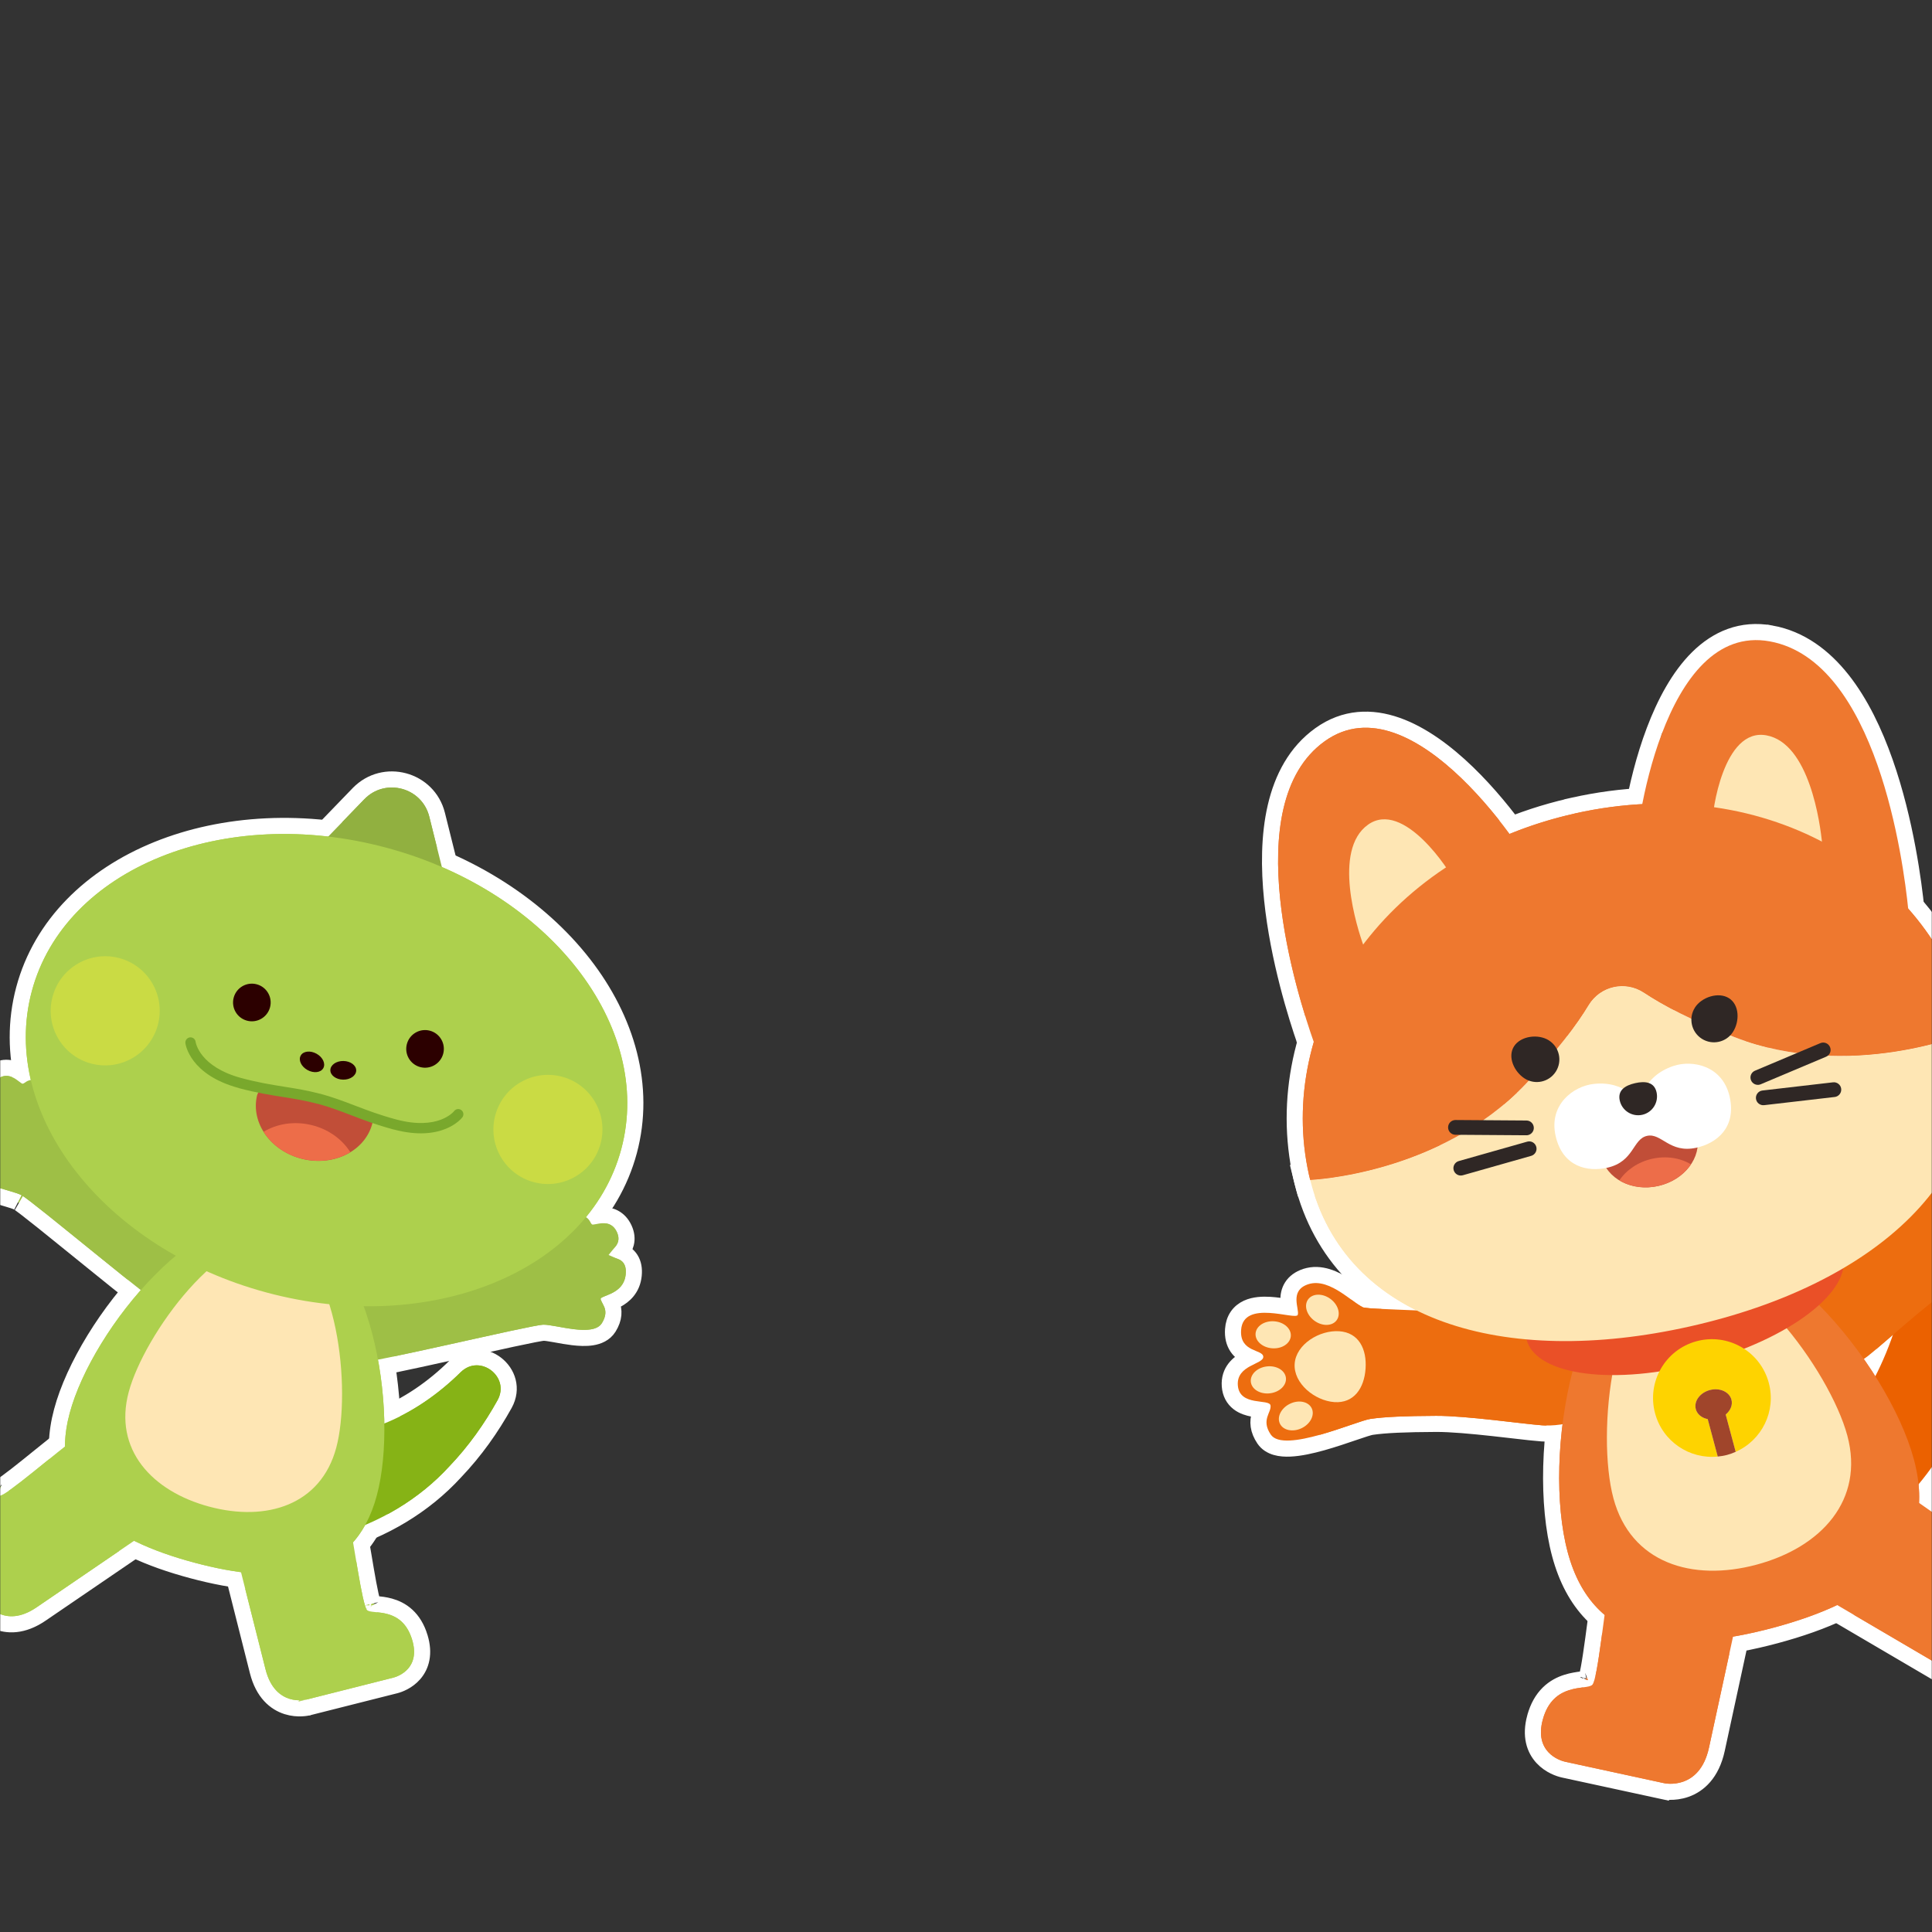 <svg width="960" height="960" viewBox="0 0 960 960" fill="none" xmlns="http://www.w3.org/2000/svg">
<rect x="0" y="0" width="960" height="960" fill="#333333" stroke="none"/>
<mask id="mask0_423_657" style="mask-type:alpha" maskUnits="userSpaceOnUse" x="0" y="0" width="960" height="960">
<rect width="960" height="960" fill="white"/>
</mask>
<g mask="url(#mask0_423_657)">
<path d="M865.821 739.764L862.156 740.196L867.705 787.317L868.171 791.272L872.128 790.824C872.438 790.788 873.093 790.704 874.055 790.547L873.747 791.081L883.07 788.583C896.54 784.973 920.401 775.92 943.496 753.959C966.629 731.96 988.78 697.21 999.062 642.573C1001.91 627.525 991.99 613.045 976.956 610.203C961.912 607.359 947.422 617.254 944.585 632.312L944.585 632.313C935.683 679.628 916.129 705.34 898.853 719.283C881.505 733.284 866.118 735.685 865.26 735.81L865.821 739.764Z" fill="#EB6100" stroke="white" stroke-width="8"/>
<path d="M886.073 676.786L885.853 676.959L883.461 673.313C877.135 663.67 876.753 654.681 879.37 647.032C881.904 639.623 887.122 633.824 891.4 629.93C895.638 626.071 903.961 619.649 912.438 613.221C915.033 611.253 917.652 609.278 920.194 607.36C926.053 602.94 931.509 598.824 935.354 595.797C940.619 591.651 946.94 586.964 952.475 582.861C952.833 582.595 953.189 582.331 953.541 582.07C959.408 577.719 963.957 574.319 965.522 572.881C965.525 572.871 965.675 572.68 965.94 572.134C966.255 571.484 966.603 570.616 967.016 569.496C967.235 568.904 967.471 568.24 967.724 567.529C968.375 565.699 969.139 563.55 970.008 561.472C972.347 555.878 976.277 548.581 983.911 546.425L983.914 546.424C987.027 545.548 989.859 545.635 992.339 546.712C994.759 547.763 996.366 549.551 997.457 551.183C998.183 552.268 998.769 553.427 999.228 554.4C999.568 554.089 999.936 553.747 1000.33 553.383C1002.02 551.813 1004.16 549.823 1006.42 548.077C1009.24 545.9 1012.8 543.632 1016.65 542.988C1018.65 542.653 1020.8 542.748 1022.92 543.572C1025.04 544.395 1026.89 545.846 1028.45 547.831C1030.64 550.617 1031.69 553.436 1031.72 556.251C1031.74 558.993 1030.79 561.264 1029.85 562.957C1029.65 563.318 1029.45 563.664 1029.25 563.991C1029.9 563.897 1030.63 563.801 1031.37 563.73C1033.42 563.531 1036.02 563.471 1038.61 564.317C1041.34 565.21 1043.8 567.029 1045.58 570.092L1045.58 570.093C1047.47 573.355 1047.72 576.583 1046.75 579.528C1045.86 582.248 1044.04 584.378 1042.49 585.922C1041.7 586.716 1040.88 587.441 1040.19 588.052L1040.02 588.207C1039.78 588.42 1039.56 588.614 1039.35 588.795C1039.98 589.217 1040.8 589.782 1041.47 590.332C1042.68 591.334 1043.96 592.684 1044.91 594.617C1045.86 596.542 1046.37 598.817 1046.37 601.53M886.073 676.786L1042.37 601.547M886.073 676.786C889.13 680.387 892.577 682.855 896.257 684.364C900.991 686.305 905.839 686.55 910.297 685.914C919.085 684.661 926.844 679.928 930.744 676.857C933.14 674.97 937.072 671.573 941.645 667.621C944.07 665.526 946.675 663.274 949.328 661.01C957.122 654.355 965.412 647.505 971.489 643.407L971.491 643.406C984.587 634.563 992.713 629.545 998.849 626.585M886.073 676.786L997.113 622.981M1046.37 601.53C1046.37 601.531 1046.37 601.533 1046.37 601.534L1042.37 601.547M1046.37 601.53C1046.37 601.529 1046.37 601.529 1046.37 601.528L1042.37 601.547M1046.37 601.53C1046.39 604.17 1045.26 606.413 1043.79 608.195C1042.34 609.951 1040.4 611.442 1038.33 612.719C1034.19 615.273 1028.78 617.419 1023.44 619.212C1018.13 620.995 1012.65 622.51 1008.15 623.751L1007.96 623.803C1005.67 624.435 1003.68 624.987 1002.05 625.476C1000.36 625.986 999.332 626.352 998.849 626.585M1042.37 601.547C1042.42 610.143 1020.7 616.137 1007.05 619.906C1002.43 621.181 998.733 622.201 997.113 622.981M998.849 626.585C998.85 626.585 998.85 626.585 998.851 626.584L997.113 622.981M998.849 626.585L997.113 622.981M1027.34 567.091C1027.34 567.092 1027.34 567.068 1027.37 567.014C1027.35 567.063 1027.34 567.09 1027.34 567.091ZM996.967 556.287C996.967 556.286 996.973 556.283 996.984 556.277C996.972 556.284 996.967 556.287 996.967 556.287ZM1000.51 557.021C1000.52 557.029 1000.52 557.033 1000.52 557.033C1000.52 557.033 1000.52 557.029 1000.51 557.021Z" fill="#ED6D0F" stroke="white" stroke-width="8"/>
<path d="M802.973 687.029L803.252 687.049L803.177 682.688C802.978 671.157 798.233 663.512 791.765 658.663C785.5 653.966 777.923 652.111 772.195 651.299C766.52 650.496 756.026 649.873 745.402 649.331C742.148 649.165 738.872 649.007 735.692 648.852C728.36 648.497 721.534 648.167 716.652 647.829C709.967 647.366 702.105 647.05 695.22 646.774C694.774 646.756 694.332 646.738 693.894 646.721C686.596 646.427 680.922 646.177 678.819 645.87C678.81 645.863 678.579 645.789 678.053 645.487C677.426 645.128 676.65 644.606 675.678 643.913C675.164 643.546 674.596 643.131 673.986 642.685C672.418 641.539 670.577 640.194 668.689 638.965C663.607 635.658 656.252 631.839 648.728 634.354L648.725 634.355C645.658 635.383 643.367 637.049 641.923 639.335C640.514 641.566 640.193 643.948 640.21 645.912C640.221 647.217 640.389 648.505 640.556 649.567C640.101 649.502 639.604 649.426 639.075 649.346C636.793 649.001 633.9 648.563 631.052 648.39C627.5 648.176 623.28 648.305 619.736 649.94C617.889 650.792 616.17 652.078 614.88 653.953C613.59 655.827 612.882 658.066 612.708 660.586C612.463 664.124 613.184 667.043 614.747 669.384C616.27 671.664 618.336 673.004 620.06 673.878C620.428 674.065 620.792 674.236 621.142 674.393C620.548 674.684 619.897 675.012 619.242 675.371C617.432 676.363 615.249 677.778 613.588 679.932C611.835 682.207 610.828 685.093 611.081 688.627L611.081 688.628C611.352 692.39 612.962 695.199 615.42 697.088C617.689 698.833 620.392 699.569 622.539 699.975C623.645 700.184 624.724 700.324 625.641 700.441C625.72 700.451 625.797 700.46 625.873 700.47C626.192 700.51 626.483 700.547 626.751 700.583C626.471 701.284 626.11 702.214 625.869 703.043C625.428 704.556 625.13 706.392 625.434 708.525C625.736 710.648 626.599 712.813 628.118 715.061C629.594 717.249 631.784 718.471 634.005 719.114C636.194 719.747 638.635 719.888 641.065 719.778C645.922 719.559 651.6 718.288 657.019 716.765C662.397 715.255 667.775 713.422 672.185 711.919L672.397 711.847C674.643 711.081 676.605 710.414 678.223 709.904C679.911 709.373 680.968 709.097 681.5 709.017C688.235 708.01 698.397 707.59 713.586 707.52C720.915 707.487 731.623 708.482 741.811 709.595C745.278 709.974 748.698 710.368 751.882 710.735C757.887 711.427 763.049 712.022 766.091 712.233C771.042 712.575 780.121 712.12 788.089 708.209C792.132 706.225 796.001 703.294 798.822 699.025C801.013 695.706 802.473 691.726 802.973 687.029ZM624.465 675.88C624.463 675.881 624.438 675.865 624.398 675.833C624.448 675.864 624.468 675.88 624.465 675.88ZM640.969 652.472C640.969 652.472 640.969 652.467 640.97 652.456C640.97 652.467 640.969 652.472 640.969 652.472ZM643.468 649.856C643.481 649.854 643.488 649.854 643.488 649.854C643.488 649.854 643.482 649.855 643.468 649.856Z" fill="#ED6D0F" stroke="white" stroke-width="8"/>
<path d="M639.322 677.364C638.874 683.821 642.195 689.524 646.573 693.518C650.961 697.521 656.89 700.28 662.75 700.686C668.839 701.108 673.795 698.9 677.222 694.884C680.525 691.013 682.158 685.774 682.533 680.356C682.908 674.937 682.013 669.523 679.275 665.234C676.435 660.785 671.83 657.915 665.741 657.493C659.881 657.087 653.629 659.003 648.731 662.363C643.844 665.716 639.769 670.906 639.322 677.364Z" fill="#FEE6B4" stroke="white" stroke-width="8"/>
<path d="M631.902 673.952C635.121 674.175 638.25 673.392 640.715 671.761C643.183 670.127 645.159 667.489 645.391 664.135C645.623 660.781 644.03 657.895 641.81 655.937C639.594 653.982 636.603 652.775 633.384 652.552C630.166 652.329 627.036 653.112 624.572 654.743C622.103 656.377 620.128 659.015 619.896 662.369C619.663 665.723 621.256 668.609 623.476 670.567C625.692 672.522 628.684 673.729 631.902 673.952Z" fill="#FEE6B4" stroke="white" stroke-width="8"/>
<path d="M631.522 696.298C634.725 695.915 637.653 694.561 639.769 692.497C641.888 690.431 643.335 687.469 642.936 684.131C642.537 680.793 640.432 678.256 637.885 676.748C635.343 675.242 632.178 674.615 628.975 674.998C625.771 675.381 622.844 676.736 620.728 678.799C618.608 680.866 617.161 683.827 617.56 687.165C617.959 690.504 620.064 693.04 622.611 694.549C625.154 696.055 628.318 696.681 631.522 696.298Z" fill="#FEE6B4" stroke="white" stroke-width="8"/>
<path d="M648.591 713.223C651.49 711.806 653.808 709.563 655.127 706.919C656.448 704.27 656.84 700.997 655.364 697.976C653.888 694.955 651.066 693.253 648.164 692.667C645.267 692.082 642.073 692.532 639.174 693.948C636.276 695.365 633.957 697.608 632.638 700.252C631.317 702.901 630.926 706.174 632.401 709.195C633.877 712.216 636.7 713.918 639.601 714.504C642.498 715.089 645.692 714.639 648.591 713.223Z" fill="#FEE6B4" stroke="white" stroke-width="8"/>
<path d="M667.388 658.393C669.378 655.683 669.575 652.393 668.747 649.551C667.92 646.714 666.037 644.094 663.437 642.184C660.837 640.275 657.774 639.263 654.819 639.323C651.859 639.383 648.779 640.556 646.789 643.266C644.799 645.976 644.602 649.266 645.43 652.108C646.257 654.945 648.14 657.565 650.74 659.475C653.34 661.384 656.404 662.396 659.358 662.336C662.318 662.276 665.398 661.103 667.388 658.393Z" fill="#FEE6B4" stroke="white" stroke-width="8"/>
<path d="M843.484 753.351L843.518 753.196L839.608 752.349C820.243 748.155 800.427 759.284 796.609 780.054L796.609 780.054C795.31 787.123 794.039 796.713 792.821 805.907C792.443 808.761 792.07 811.577 791.702 814.267C790.919 820.003 790.164 825.167 789.435 829.049C789.069 830.998 788.726 832.533 788.412 833.62C788.355 833.819 788.301 833.993 788.252 834.142C787.786 834.239 787.169 834.332 786.309 834.45C786.172 834.469 786.03 834.488 785.885 834.508C783.949 834.77 781.288 835.131 778.539 835.996C775.527 836.945 772.277 838.531 769.397 841.364C766.506 844.207 764.184 848.112 762.744 853.398L762.743 853.4C760.249 862.575 762.475 869.105 766.444 873.374C770.155 877.367 774.929 878.891 776.965 879.332L826.202 889.996L827.041 886.123C826.202 889.996 826.205 889.997 826.207 889.997L826.212 889.998L826.224 890.001L826.253 890.007C826.274 890.011 826.3 890.016 826.33 890.022C826.39 890.034 826.467 890.049 826.561 890.065C826.747 890.097 826.999 890.137 827.308 890.176C827.925 890.254 828.78 890.331 829.809 890.342C831.853 890.365 834.671 890.13 837.699 889.064C844.037 886.835 850.492 881.243 853.099 869.209L868.698 797.187C868.698 797.186 868.699 797.185 868.699 797.184C868.703 797.168 868.707 797.151 868.712 797.132C868.733 797.047 868.76 796.932 868.793 796.788C868.858 796.499 868.944 796.094 869.038 795.586C869.226 794.572 869.445 793.14 869.589 791.407C869.876 787.962 869.874 783.214 868.653 778.148C867.426 773.058 864.952 767.593 860.275 762.873C856.266 758.829 850.797 755.492 843.484 753.351ZM787.985 834.833C787.984 834.832 787.991 834.818 788.006 834.793C787.992 834.821 787.985 834.834 787.985 834.833ZM788.854 833.984C788.865 833.979 788.872 833.976 788.872 833.976C788.872 833.977 788.866 833.979 788.854 833.984Z" fill="#EE782F" stroke="white" stroke-width="8"/>
<path d="M885.242 741.999L883.218 745.449L883.354 745.529C879.978 752.36 878.731 758.644 878.992 764.332C879.298 770.97 881.644 776.491 884.56 780.841C887.461 785.169 890.953 788.385 893.683 790.508C895.055 791.575 896.258 792.383 897.131 792.932C897.568 793.207 897.925 793.418 898.181 793.565C898.309 793.639 898.413 793.696 898.489 793.738C898.507 793.748 898.524 793.757 898.539 793.765L898.55 793.772L898.563 793.779L898.576 793.787L898.591 793.796L898.606 793.805L898.622 793.814L898.64 793.825L898.658 793.835L898.678 793.847L898.698 793.859L898.719 793.871L898.741 793.884L898.764 793.898L898.788 793.912L898.813 793.927L898.839 793.942L898.866 793.958L898.894 793.974L898.923 793.991L898.953 794.008L898.983 794.026L899.015 794.045L899.047 794.064L899.081 794.083L899.115 794.103L899.15 794.124L899.186 794.145L899.223 794.167L899.261 794.189L899.3 794.212L899.34 794.235L899.38 794.259L899.422 794.283L899.464 794.308L899.507 794.334L899.551 794.359L899.596 794.386L899.642 794.413L899.689 794.44L899.737 794.468L899.785 794.496L899.834 794.525L899.885 794.555L899.936 794.585L899.987 794.615L900.04 794.646L900.094 794.678L900.148 794.709L900.203 794.742L900.259 794.775L900.316 794.808L900.374 794.842L900.433 794.876L900.492 794.911L900.552 794.946L900.613 794.982L900.675 795.018L900.737 795.055L900.801 795.092L900.865 795.13L900.93 795.168L900.996 795.207L901.063 795.246L901.13 795.285L901.198 795.325L901.267 795.366L901.337 795.407L901.407 795.448L901.479 795.49L901.551 795.532L901.624 795.575L901.697 795.618L901.772 795.662L901.847 795.706L901.923 795.75L901.999 795.795L902.077 795.841L902.155 795.887L902.233 795.933L902.313 795.98L902.393 796.027L902.474 796.074L902.556 796.122L902.639 796.171L902.722 796.219L902.806 796.269L902.891 796.318L902.976 796.368L903.062 796.419L903.149 796.47L903.236 796.521L903.325 796.573L903.414 796.625L903.503 796.678L903.594 796.731L903.685 796.784L903.776 796.838L903.869 796.892L903.962 796.947L904.055 797.002L904.15 797.057L904.245 797.113L904.34 797.169L904.437 797.225L904.534 797.282L904.632 797.34L904.73 797.397L904.829 797.455L904.929 797.514L905.029 797.573L905.13 797.632L905.231 797.692L905.334 797.752L905.437 797.812L905.54 797.873L905.644 797.934L905.749 797.995L905.854 798.057L905.96 798.119L906.067 798.182L906.174 798.244L906.282 798.308L906.39 798.371L906.499 798.435L906.609 798.5L906.719 798.564L906.83 798.629L906.941 798.694L907.053 798.76L907.166 798.826L907.279 798.893L907.392 798.959L907.507 799.026L907.621 799.094L907.737 799.161L907.853 799.229L907.969 799.298L908.086 799.366L908.204 799.435L908.322 799.505L908.441 799.574L908.56 799.644L908.68 799.715L908.8 799.785L908.921 799.856L909.043 799.927L909.165 799.999L909.287 800.071L909.41 800.143L909.534 800.215L909.658 800.288L909.782 800.361L909.907 800.435L910.033 800.508L910.159 800.582L910.285 800.656L910.412 800.731L910.54 800.806L910.668 800.881L910.796 800.956L910.925 801.032L911.055 801.108L911.185 801.184L911.315 801.261L911.446 801.337L911.578 801.415L911.71 801.492L911.842 801.57L911.975 801.647L912.108 801.726L912.242 801.804L912.376 801.883L912.51 801.962L912.645 802.041L912.781 802.12L912.917 802.2L913.053 802.28L913.19 802.36L913.327 802.441L913.465 802.521L913.603 802.602L913.741 802.684L913.88 802.765L914.019 802.847L914.159 802.929L914.299 803.011L914.439 803.093L914.58 803.176L914.722 803.259L914.863 803.342L915.005 803.425L915.148 803.509L915.291 803.593L915.434 803.677L915.578 803.761L915.722 803.846L915.866 803.93L916.011 804.015L916.156 804.1L916.301 804.186L916.447 804.271L916.593 804.357L916.74 804.443L916.887 804.529L917.034 804.615L917.181 804.702L917.329 804.789L917.477 804.876L917.626 804.963L917.775 805.05L917.924 805.138L918.074 805.225L918.224 805.313L918.374 805.401L918.524 805.49L918.675 805.578L918.826 805.667L918.978 805.756L919.129 805.845L919.281 805.934L919.434 806.023L919.586 806.113L919.739 806.202L919.892 806.292L920.046 806.382L920.2 806.473L920.354 806.563L920.508 806.653L920.662 806.744L920.817 806.835L920.972 806.926L921.128 807.017L921.283 807.108L921.439 807.2L921.595 807.291L921.752 807.383L921.908 807.475L922.065 807.567L922.222 807.659L922.38 807.752L922.537 807.844L922.695 807.937L922.853 808.029L923.011 808.122L923.17 808.215L923.329 808.308L923.488 808.401L923.647 808.495L923.806 808.588L923.965 808.682L924.125 808.776L924.285 808.869L924.445 808.963L924.606 809.057L924.766 809.152L924.927 809.246L925.088 809.34L925.249 809.435L925.41 809.529L925.571 809.624L925.733 809.719L925.895 809.814L926.057 809.909L926.219 810.004L926.381 810.099L926.543 810.194L926.706 810.289L926.869 810.385L927.031 810.48L927.194 810.576L927.357 810.672L927.521 810.767L927.684 810.863L927.848 810.959L928.011 811.055L928.175 811.151L928.339 811.247L928.503 811.344L928.667 811.44L928.831 811.536L928.995 811.633L929.16 811.729L929.324 811.826L929.489 811.922L929.654 812.019L929.819 812.115L929.983 812.212L930.148 812.309L930.313 812.406L930.479 812.503L930.644 812.6L930.809 812.697L930.974 812.794L931.14 812.891L931.305 812.988L931.471 813.085L931.637 813.182L931.802 813.279L931.968 813.376L932.134 813.474L932.299 813.571L932.465 813.668L932.631 813.766L932.797 813.863L932.963 813.96L933.129 814.058L933.295 814.155L933.461 814.252L933.627 814.35L933.793 814.447L933.959 814.545L934.125 814.642L934.291 814.74L934.458 814.837L934.624 814.934L934.79 815.032L934.956 815.129L935.122 815.227L935.288 815.324L935.454 815.422L935.62 815.519L935.786 815.616L935.952 815.714L936.118 815.811L936.284 815.908L936.45 816.006L936.616 816.103L936.782 816.2L936.947 816.298L937.113 816.395L937.279 816.492L937.444 816.589L937.61 816.686L937.775 816.783L937.941 816.88L938.106 816.977L938.272 817.074L938.437 817.171L938.602 817.268L938.767 817.365L938.932 817.462L939.097 817.559L939.262 817.655L939.427 817.752L939.591 817.849L939.756 817.945L939.92 818.042L940.085 818.138L940.249 818.234L940.413 818.331L940.577 818.427L940.741 818.523L940.905 818.619L941.068 818.715L941.232 818.811L941.395 818.907L941.559 819.003L941.722 819.098L941.885 819.194L942.048 819.29L942.21 819.385L942.373 819.48L942.535 819.576L942.698 819.671L942.86 819.766L943.022 819.861L943.183 819.956L943.345 820.051L943.506 820.145L943.668 820.24L943.829 820.335L943.99 820.429L944.151 820.523L944.311 820.617L944.471 820.712L944.632 820.806L944.792 820.899L944.951 820.993L945.111 821.087L945.27 821.18L945.43 821.274L945.589 821.367L945.747 821.46L945.906 821.553L946.064 821.646L946.222 821.739L946.38 821.831L946.538 821.924L946.695 822.016L946.852 822.108L947.009 822.2L947.166 822.292L947.322 822.384L947.479 822.476L947.635 822.567L947.79 822.659L947.946 822.75L948.101 822.841L948.256 822.932L948.41 823.022L948.565 823.113L948.719 823.203L948.873 823.294L949.026 823.384L949.18 823.474L949.333 823.563L949.485 823.653L949.638 823.742L949.79 823.832L949.942 823.921L950.093 824.009L950.244 824.098L950.395 824.187L950.546 824.275L950.696 824.363L950.846 824.451L950.996 824.539L951.145 824.627L951.294 824.714L951.443 824.801L951.591 824.888L951.739 824.975L951.887 825.062L952.034 825.148L952.181 825.234L952.327 825.32L952.474 825.406L952.62 825.492L952.765 825.577L952.91 825.662L953.055 825.747L953.2 825.832L953.344 825.916L953.487 826.001L953.631 826.085L953.774 826.169L953.916 826.252L954.058 826.336L954.2 826.419L954.342 826.502L954.483 826.585L954.623 826.667L954.763 826.749L954.903 826.831L955.043 826.913L955.182 826.995L955.32 827.076L955.458 827.157L955.596 827.238L955.733 827.318L955.87 827.399L956.007 827.479L956.143 827.558L956.278 827.638L956.414 827.717L956.548 827.796L956.682 827.875L956.816 827.954L956.95 828.032L957.083 828.11L957.215 828.187L957.347 828.265L957.478 828.342L957.609 828.419L957.74 828.496L957.87 828.572L958 828.648L958.129 828.724L958.258 828.799L958.386 828.874L958.513 828.949L958.641 829.024L958.767 829.098L958.894 829.172L959.019 829.246L959.144 829.319L959.269 829.393L959.393 829.465L959.517 829.538L959.64 829.61L959.763 829.682L959.885 829.754L960.006 829.825L960.127 829.896L960.248 829.967L960.368 830.037L960.487 830.107L960.606 830.177L960.724 830.246L960.842 830.315L960.959 830.384L961.076 830.453L961.192 830.521L961.308 830.589L961.423 830.656L961.537 830.723L961.651 830.79L961.764 830.856L961.877 830.922L961.989 830.988L962.101 831.054C972.721 837.284 981.207 836.32 987.139 833.166C989.973 831.659 992.054 829.745 993.422 828.225C994.11 827.46 994.633 826.779 994.993 826.272C995.174 826.018 995.315 825.806 995.417 825.647C995.469 825.567 995.51 825.501 995.542 825.449C995.558 825.423 995.572 825.4 995.583 825.382L995.598 825.356L995.604 825.346L995.607 825.341C995.608 825.339 995.61 825.337 992.159 823.313C995.61 825.337 995.61 825.337 995.61 825.336L995.611 825.335L995.612 825.333L995.614 825.329L995.616 825.325L995.619 825.32L995.623 825.314L995.627 825.307L995.631 825.3L995.636 825.291L995.642 825.281L995.648 825.271L995.655 825.26L995.662 825.247L995.67 825.234L995.678 825.22L995.687 825.205L995.696 825.19L995.706 825.173L995.716 825.156L995.727 825.137L995.738 825.118L995.75 825.098L995.762 825.077L995.775 825.056L995.788 825.033L995.802 825.01L995.816 824.985L995.83 824.96L995.846 824.934L995.861 824.908L995.877 824.88L995.894 824.852L995.911 824.823L995.929 824.793L995.947 824.762L995.965 824.73L995.984 824.698L996.004 824.665L996.024 824.631L996.044 824.596L996.065 824.56L996.086 824.524L996.108 824.487L996.13 824.449L996.153 824.41L996.176 824.371L996.2 824.331L996.224 824.29L996.248 824.248L996.273 824.206L996.299 824.162L996.324 824.118L996.351 824.074L996.377 824.028L996.404 823.982L996.432 823.935L996.46 823.887L996.488 823.839L996.517 823.79L996.546 823.74L996.576 823.69L996.606 823.638L996.636 823.586L996.667 823.534L996.699 823.48L996.73 823.426L996.762 823.372L996.795 823.316L996.828 823.26L996.861 823.203L996.895 823.146L996.929 823.087L996.964 823.029L996.999 822.969L997.034 822.909L997.07 822.848L997.106 822.787L997.142 822.724L997.179 822.662L997.216 822.598L997.254 822.534L997.292 822.469L997.33 822.404L997.369 822.338L997.408 822.271L997.447 822.204L997.487 822.136L997.528 822.067L997.568 821.998L997.609 821.928L997.65 821.858L997.692 821.787L997.734 821.716L997.776 821.643L997.819 821.571L997.862 821.497L997.905 821.423L997.949 821.349L997.993 821.274L998.038 821.198L998.082 821.122L998.128 821.045L998.173 820.967L998.219 820.889L998.265 820.811L998.311 820.732L998.358 820.652L998.405 820.572L998.452 820.491L998.5 820.41L998.548 820.328L998.596 820.245L998.645 820.162L998.694 820.079L998.743 819.995L998.793 819.91L998.843 819.825L998.893 819.74L998.943 819.654L998.994 819.567L999.045 819.48L999.097 819.393L999.148 819.305L999.2 819.216L999.253 819.127L999.305 819.037L999.358 818.947L999.411 818.857L999.464 818.766L999.518 818.674L999.572 818.582L999.626 818.49L999.681 818.397L999.735 818.304L999.79 818.21L999.846 818.116L999.901 818.021L999.957 817.926L1000.01 817.831L1000.07 817.735L1000.13 817.638L1000.18 817.541L1000.24 817.444L1000.3 817.346L1000.35 817.248L1000.41 817.149L1000.47 817.05L1000.53 816.951L1000.59 816.851L1000.65 816.751L1000.71 816.65L1000.76 816.549L1000.82 816.448L1000.88 816.346L1000.94 816.244L1001 816.142L1001.06 816.039L1001.12 815.935L1001.19 815.832L1001.25 815.728L1001.31 815.623L1001.37 815.518L1001.43 815.413L1001.49 815.308L1001.56 815.202L1001.62 815.096L1001.68 814.989L1001.74 814.882L1001.81 814.775L1001.87 814.668L1001.93 814.56L1002 814.451L1002.06 814.343L1002.12 814.234L1002.19 814.125L1002.25 814.015L1002.32 813.906L1002.38 813.796L1002.44 813.685L1002.51 813.574L1002.57 813.463L1002.64 813.352L1002.71 813.241L1002.77 813.129L1002.84 813.017L1002.9 812.904L1002.97 812.792L1003.04 812.679L1003.1 812.565L1003.17 812.452L1003.24 812.338L1003.3 812.224L1003.37 812.11L1003.44 811.995L1003.5 811.881L1003.57 811.766L1003.64 811.65L1003.71 811.535L1003.77 811.419L1003.84 811.303L1003.91 811.187L1003.98 811.071L1004.05 810.954L1004.12 810.837L1004.18 810.72L1004.25 810.603L1004.32 810.486L1004.39 810.368L1004.46 810.25L1004.53 810.132L1004.6 810.014L1004.67 809.895L1004.74 809.777L1004.81 809.658L1004.88 809.539L1004.95 809.42L1005.02 809.301L1005.09 809.181L1005.16 809.062L1005.23 808.942L1005.3 808.822L1005.37 808.702L1005.44 808.582L1005.51 808.461L1005.58 808.341L1005.65 808.22L1005.72 808.099L1005.79 807.978L1005.86 807.857L1005.93 807.736L1006.01 807.615L1006.08 807.494L1006.15 807.372L1006.22 807.25L1006.29 807.129L1006.36 807.007L1006.43 806.885L1006.51 806.763L1006.58 806.641L1006.65 806.519L1006.72 806.396L1006.79 806.274L1006.86 806.151L1006.94 806.029L1007.01 805.906L1007.08 805.784L1007.15 805.661L1007.22 805.538L1007.3 805.415L1007.37 805.292L1007.44 805.169L1007.51 805.046L1007.59 804.923L1007.66 804.8L1007.73 804.677L1007.8 804.554L1007.87 804.431L1007.95 804.308L1008.02 804.184L1008.09 804.061L1008.16 803.938L1008.24 803.815L1008.31 803.691L1008.38 803.568L1008.45 803.445L1008.52 803.321L1008.6 803.198L1008.67 803.075L1008.74 802.952L1008.81 802.828L1008.89 802.705L1008.96 802.582L1009.03 802.459L1009.1 802.336L1009.18 802.212L1009.25 802.089L1009.32 801.966L1009.39 801.843L1009.46 801.72L1009.54 801.598L1009.61 801.475L1009.68 801.352L1009.75 801.229L1009.82 801.107L1009.9 800.984L1009.97 800.862L1010.04 800.739L1010.11 800.617L1010.18 800.495L1010.25 800.372L1010.33 800.25L1010.4 800.128L1010.47 800.006L1010.54 799.885L1010.61 799.763L1010.68 799.641L1010.75 799.52L1010.83 799.398L1010.9 799.277L1010.97 799.156L1011.04 799.035L1011.11 798.914L1011.18 798.794L1011.25 798.673L1011.32 798.553L1011.39 798.432L1011.46 798.312L1011.53 798.192L1011.6 798.072L1011.67 797.952L1011.74 797.833L1011.81 797.713L1011.88 797.594L1011.95 797.475L1012.02 797.356L1012.09 797.238L1012.16 797.119L1012.23 797.001L1012.3 796.883L1012.37 796.765L1012.44 796.647L1012.51 796.529L1012.58 796.412L1012.65 796.295L1012.72 796.178L1012.78 796.061L1012.85 795.945L1012.92 795.828L1012.99 795.712L1013.06 795.597L1013.12 795.481L1013.19 795.366L1013.26 795.25L1013.33 795.136L1013.39 795.021L1013.46 794.906L1013.53 794.792L1013.6 794.678L1013.66 794.565L1013.73 794.451L1013.79 794.338L1013.86 794.225L1013.93 794.113L1013.99 794.001L1014.06 793.889L1014.12 793.777L1014.19 793.665L1014.25 793.554L1014.32 793.443L1014.38 793.333L1014.45 793.222L1014.51 793.113L1014.58 793.003L1014.64 792.893L1014.71 792.784L1014.77 792.676L1014.83 792.567L1014.9 792.459L1014.96 792.352L1015.02 792.244L1015.09 792.137L1015.15 792.03L1015.21 791.924L1015.27 791.818L1015.34 791.712L1015.4 791.607L1015.46 791.502L1015.52 791.397L1015.58 791.293L1015.64 791.189L1015.7 791.086L1015.76 790.982L1015.82 790.88L1015.88 790.777L1015.94 790.675L1016 790.574L1016.06 790.472L1016.12 790.371L1016.18 790.271L1016.24 790.171L1016.3 790.071L1016.36 789.972L1016.41 789.873L1016.47 789.775L1016.53 789.677L1016.59 789.579L1016.64 789.482L1016.7 789.386L1016.76 789.289L1016.81 789.193L1016.87 789.098L1016.92 789.003L1016.98 788.909L1017.04 788.815L1017.09 788.721L1017.14 788.628L1017.2 788.535L1017.25 788.443L1017.31 788.351L1017.36 788.26L1017.41 788.169L1017.47 788.079L1017.52 787.989L1017.57 787.9L1017.62 787.811L1017.68 787.723L1017.73 787.635L1017.78 787.547L1017.83 787.46L1017.88 787.374L1017.93 787.288L1017.98 787.203L1018.03 787.118L1018.08 787.034L1018.13 786.95L1018.18 786.867L1018.23 786.784L1018.27 786.702L1018.32 786.62L1018.37 786.539L1018.42 786.459L1018.46 786.379L1018.51 786.299L1018.56 786.22L1018.6 786.142L1018.65 786.064L1018.69 785.987L1018.74 785.91L1018.78 785.834L1018.83 785.759L1018.87 785.684L1018.92 785.61L1018.96 785.536L1019 785.463L1019.04 785.39L1019.09 785.318L1019.13 785.247L1019.17 785.176L1019.21 785.106L1019.25 785.037L1019.29 784.968L1019.33 784.899L1019.37 784.832L1019.41 784.765L1019.45 784.698L1019.49 784.633L1019.53 784.567L1019.56 784.503L1019.6 784.439L1019.64 784.376L1019.68 784.313L1019.71 784.251L1019.75 784.19L1019.78 784.13L1019.82 784.07L1019.85 784.01L1019.89 783.952L1019.92 783.894L1019.96 783.837L1019.99 783.78L1020.02 783.724L1020.05 783.669L1020.09 783.615L1020.12 783.561L1020.15 783.508L1020.18 783.455L1020.21 783.404L1020.24 783.353L1020.27 783.303L1020.3 783.253L1020.33 783.204L1020.35 783.156L1020.38 783.109L1020.41 783.062L1020.44 783.016L1020.46 782.971L1020.49 782.927L1020.51 782.883L1020.54 782.84L1020.56 782.798L1020.59 782.757L1020.61 782.716L1020.64 782.676L1020.66 782.637L1020.68 782.599L1020.7 782.561L1020.73 782.524L1020.75 782.488L1020.77 782.453L1020.79 782.419L1020.81 782.385L1020.83 782.352L1020.85 782.32L1020.86 782.289L1020.88 782.258L1020.9 782.229L1020.92 782.2L1020.93 782.172L1020.95 782.145L1020.96 782.118L1020.98 782.093L1020.99 782.068L1021.01 782.044L1021.02 782.021L1021.03 781.999L1021.05 781.977L1021.06 781.957L1021.07 781.937L1021.08 781.918L1021.09 781.9L1021.1 781.883C1022.16 780.087 1024.27 775.542 1023.84 770.107C1023.39 764.296 1020.09 758.236 1011.65 753.859L1011.65 753.858C1006.78 751.339 1002.34 750.404 998.287 750.606C994.252 750.807 990.884 752.124 988.147 753.698C985.648 755.135 983.581 756.849 982.077 758.096C981.964 758.19 981.854 758.281 981.747 758.369C981.078 758.922 980.592 759.313 980.205 759.591C980.062 759.526 979.898 759.448 979.712 759.355C978.7 758.85 977.339 758.063 975.656 757.012C972.306 754.92 967.995 751.98 963.243 748.672C961.015 747.12 958.69 745.488 956.334 743.834C948.743 738.505 940.826 732.946 934.744 729.116L934.744 729.116C916.875 717.861 895.268 724.908 885.242 741.999ZM979.663 759.934C979.664 759.934 979.67 759.931 979.681 759.926C979.669 759.932 979.663 759.935 979.663 759.934ZM980.851 759.85C980.879 759.856 980.894 759.861 980.894 759.861C980.895 759.862 980.881 759.859 980.851 759.85Z" fill="#EE782F" stroke="white" stroke-width="8"/>
<path d="M882.253 812.65C906.223 806.227 927.7 796.973 941.559 782.826C955.712 768.379 961.575 749.177 954.868 724.146C948.283 699.572 929.345 668.421 906.119 645.012C894.477 633.279 881.592 623.319 868.42 617.103C855.249 610.887 841.512 608.292 828.434 611.796C815.356 615.3 804.757 624.416 796.458 636.385C788.16 648.354 781.98 663.423 777.765 679.405C769.355 711.29 768.529 747.737 775.114 772.311C781.821 797.342 796.499 811.04 815.98 816.475C835.056 821.797 858.282 819.073 882.253 812.65Z" fill="#EE782F" stroke="white" stroke-width="8"/>
<path d="M873.862 781.336C890.516 776.874 904.807 768.472 913.821 756.643C922.926 744.691 926.408 729.527 921.795 712.309C917.292 695.504 903.712 671.728 887.286 653.249C879.047 643.981 869.913 635.839 860.612 630.551C851.345 625.283 841.445 622.596 832.006 625.126C822.566 627.655 815.336 634.931 809.945 644.128C804.534 653.358 800.694 664.976 798.193 677.122C793.207 701.338 793.335 728.718 797.837 745.523C802.451 762.741 813.049 774.133 826.91 779.93C840.631 785.668 857.208 785.798 873.862 781.336Z" fill="#FEE6B4" stroke="white" stroke-width="8"/>
<path d="M846.834 680.889C868.91 674.973 888.092 665.892 901.251 655.838C907.822 650.817 913.057 645.427 916.343 639.907C919.638 634.373 921.132 628.406 919.57 622.576C918.008 616.745 913.73 612.325 908.11 609.18C902.504 606.043 895.276 603.992 887.074 602.93C870.651 600.802 849.499 602.528 827.422 608.443C805.346 614.359 786.164 623.44 773.005 633.495C766.434 638.516 761.198 643.905 757.913 649.425C754.618 654.959 753.123 660.926 754.686 666.756C756.248 672.587 760.525 677.007 766.146 680.153C771.751 683.29 778.98 685.34 787.182 686.402C803.605 688.53 824.757 686.804 846.834 680.889Z" fill="#EA5027" stroke="white" stroke-width="8"/>
<path d="M768.759 436.694C767.337 433.147 762.555 424.95 755.725 415.331C748.818 405.603 739.586 394.094 729.065 383.941C718.59 373.832 706.589 364.821 694.12 360.434C681.475 355.984 668.19 356.269 655.923 365.062C643.91 373.673 637.181 386.547 633.848 400.919C630.522 415.261 630.508 431.361 632.111 446.935C635.168 476.617 644.196 505.191 648.558 517.733L648.543 517.76L649.157 519.497C650.163 522.341 652.374 524.169 654.809 525.268C657.197 526.345 660.053 526.854 663.038 527.022C669.03 527.357 676.544 526.363 684.374 524.514C700.019 520.819 718.098 513.425 729.699 504.676C741.219 495.989 752.219 482.815 759.725 470.263C763.485 463.976 766.454 457.704 768.162 452.089C769.812 446.664 770.525 441.086 768.759 436.694ZM768.759 436.694C768.76 436.695 768.76 436.696 768.761 436.698L765.047 438.185L768.759 436.692C768.759 436.693 768.759 436.693 768.759 436.694Z" fill="#EE782F" stroke="white" stroke-width="8"/>
<path d="M666.813 441.681C667.837 451.68 670.502 461.336 672.428 467.323L672.328 467.35L673.813 471.448C677.75 482.315 682.782 489.468 688.501 493.773C694.293 498.134 700.458 499.321 706.077 498.844C711.602 498.375 716.545 496.309 720.21 494.239C723.791 492.217 726.551 489.958 727.628 488.701L727.63 488.698C736.391 478.459 737.498 463.094 726.399 436.387C725.705 434.712 723.647 431.242 720.877 427.344C718.039 423.35 714.232 418.597 709.868 414.38C705.55 410.207 700.435 406.313 694.954 404.381C689.296 402.386 683.102 402.466 677.401 406.548L677.4 406.549C671.955 410.449 669.007 416.221 667.575 422.376C666.15 428.501 666.157 435.271 666.813 441.681Z" fill="#FEE6B4" stroke="white" stroke-width="8"/>
<path d="M880.123 314.759L880.124 314.759C894.664 317.416 906.246 326.185 915.398 337.758C924.531 349.307 931.42 363.859 936.622 378.627C947.028 408.167 950.965 439.412 952.186 451.505C952.489 454.506 951.269 457.102 949.537 459.135C947.838 461.128 945.474 462.809 942.845 464.236C937.571 467.098 930.353 469.409 922.484 471.082C906.761 474.424 887.258 475.46 873.031 472.505L873.03 472.505C858.91 469.567 843.344 462.352 831.2 454.21C825.118 450.132 819.755 445.73 815.813 441.384C812.005 437.186 808.977 432.45 808.694 427.728L880.123 314.759ZM880.123 314.759C865.272 312.046 853.136 317.462 843.602 326.885M880.123 314.759L843.602 326.885M948.206 451.907C949.503 464.746 900.887 474.206 873.844 468.588L948.206 451.907ZM948.206 451.907C945.785 427.93 932.611 328.419 879.404 318.694L948.206 451.907ZM843.602 326.885C834.201 336.177 827.199 349.451 822.047 363.066M843.602 326.885L822.047 363.066M822.047 363.066C816.872 376.74 813.442 391.09 811.352 402.837M822.047 363.066L811.352 402.837M811.352 402.837C809.286 414.456 808.465 423.913 808.694 427.727L811.352 402.837Z" fill="#EE782F" stroke="white" stroke-width="8"/>
<path d="M908.827 413.922C907.992 407.669 906.28 397.994 902.999 388.696C900.855 382.621 897.971 376.496 894.066 371.566C890.143 366.612 885.012 362.652 878.422 361.451C871.525 360.193 865.893 362.768 861.631 366.988C857.503 371.076 854.543 376.782 852.421 382.399C850.277 388.076 848.865 393.999 848.003 398.821C847.162 403.53 846.782 407.543 846.866 409.345L846.866 409.348C848.24 438.239 855.801 451.656 868.094 457.174L908.827 413.922ZM908.827 413.922L908.943 413.891L909.386 418.606C910.466 430.11 908.972 438.724 905.64 445.058C902.265 451.473 897.198 455.179 891.914 457.147C886.719 459.082 881.368 459.325 877.17 459.018C873.07 458.718 869.608 457.854 868.094 457.175L908.827 413.922Z" fill="#FEE6B4" stroke="white" stroke-width="8"/>
<path d="M863.593 511.74L863.572 511.728L863.283 511.616C842.173 503.46 828.236 496.008 819.092 489.931L819.092 489.931C807.912 482.503 792.879 485.895 785.948 497.37L785.947 497.371C780.271 506.775 770.836 519.466 755.249 535.86C714.124 579.093 652.729 582.217 650.853 582.312C650.836 582.313 650.823 582.314 650.816 582.314L645.995 582.582L647.155 587.269C656.179 623.714 681.241 648.054 715.715 660.5C750.045 672.893 793.688 673.523 840.526 663.014C887.355 652.508 926.534 633.299 952.273 607.433C978.119 581.458 990.379 548.752 982.98 511.951L982.017 507.16L977.51 509.051C976.116 509.636 919.309 533.131 863.593 511.74Z" fill="#FEE6B4" stroke="white" stroke-width="8"/>
<path d="M647.169 587.325L647.996 590.41L651.186 590.287C651.812 590.263 668.273 589.531 690.03 583.099C711.771 576.672 739.058 564.477 761.041 541.356C776.941 524.646 786.747 511.502 792.791 501.487C797.37 493.908 807.283 491.687 814.663 496.579L814.663 496.579C824.415 503.043 838.896 510.742 860.393 519.06C919.331 541.865 978.958 517.074 980.573 516.4L983.589 515.139L982.955 511.933C982.921 511.763 982.875 511.51 982.823 511.219C982.721 510.655 982.593 509.949 982.478 509.427L982.475 509.414C965.284 432.745 880.968 378.041 781.595 400.319L779.884 400.703L779.866 400.734C681.608 423.624 629.44 508.553 646.546 584.773C646.736 585.634 646.941 586.473 647.169 587.325Z" fill="#EE782F" stroke="white" stroke-width="8"/>
<path d="M748.913 517.799L748.913 517.799L748.908 517.806C746.407 521.767 746.6 526.307 747.998 530.051C749.39 533.778 752.107 537.157 755.471 539.291C762.573 543.797 771.97 541.689 776.474 534.591C780.68 527.962 779.124 519.333 773.125 514.55L773.086 514.405L771.769 513.57C768.19 511.298 763.667 510.653 759.624 511.284C755.592 511.913 751.367 513.932 748.913 517.799Z" fill="#2F2725" stroke="white" stroke-width="8"/>
<path d="M833.296 507.216L836.443 506.372C836.336 511.523 838.845 516.604 843.512 519.554C850.609 524.055 860.027 521.95 864.515 514.849C866.651 511.481 867.66 507.263 867.325 503.3C866.987 499.319 865.22 495.132 861.268 492.624C857.398 490.168 852.712 490.15 848.798 491.304C844.873 492.461 841.061 494.978 838.792 498.554L833.296 507.216Z" fill="#2F2725" stroke="white" stroke-width="8"/>
<path d="M847.123 563.281C844.044 549.551 828.765 542.469 814.203 545.735C799.641 549.001 788.85 561.928 791.929 575.658C795.008 589.388 810.286 596.469 824.848 593.204C839.41 589.938 850.202 577.01 847.123 563.281Z" fill="#C14E38" stroke="white" stroke-width="8"/>
<path d="M843.546 580.781L845.892 577.287L842.283 575.121C836.085 571.402 828.084 570.08 820.051 571.888C812.021 573.696 805.359 578.311 801.342 584.294L798.996 587.788L802.604 589.954C808.802 593.673 816.803 594.995 824.836 593.187C832.866 591.379 839.528 586.764 843.546 580.781Z" fill="#ED6D49" stroke="white" stroke-width="8"/>
<path d="M849.26 526.627C842.969 523.965 835.911 524.023 830.399 525.835L830.377 525.841L830.262 525.879C821.458 528.82 816.523 534.152 813.837 538.87C813.531 539.407 813.256 539.934 813.007 540.447C812.564 540.09 812.091 539.733 811.586 539.379C807.143 536.264 800.402 533.556 791.185 534.658C785.397 535.345 778.934 538.315 774.353 543.446C769.644 548.72 767.028 556.181 769.069 565.287L769.07 565.29C771.04 574.053 775.725 579.66 781.728 582.556C787.562 585.37 794.151 585.395 799.757 584.085C807.699 582.23 811.525 577.823 814.161 574.032C814.634 573.352 815.025 572.765 815.372 572.244C816.046 571.233 816.556 570.467 817.187 569.738C817.968 568.834 818.567 568.466 819.266 568.307C819.96 568.153 820.654 568.229 821.747 568.713C822.627 569.103 823.413 569.576 824.45 570.2C824.988 570.524 825.595 570.889 826.317 571.304C830.321 573.605 835.667 575.954 843.643 574.239C849.267 573.03 855.216 570.194 859.291 565.156C863.485 559.971 865.331 552.896 863.368 544.12L863.367 544.119C861.326 535.012 855.772 529.383 849.26 526.627Z" fill="white" stroke="white" stroke-width="8"/>
<path d="M823.134 542.737L827.038 541.867C826.189 538.058 823.865 535.477 820.581 534.356C817.657 533.359 814.415 533.671 811.625 534.303C808.84 534.934 805.786 536.042 803.576 538.189C801.094 540.599 800.093 543.914 800.939 547.711C802.548 554.931 809.721 559.441 816.911 557.839C824.131 556.23 828.641 549.058 827.038 541.867L823.134 542.737Z" fill="#2F2725" stroke="white" stroke-width="8"/>
<path d="M853.941 727.729L858.618 727.255L857.401 722.714L852.416 704.11L851.77 701.699L849.322 701.22C847.474 700.857 846.698 699.904 846.505 699.186C846.221 698.124 847.048 695.535 850.616 694.579C854.192 693.621 856.192 695.439 856.48 696.513C856.677 697.25 856.455 698.534 854.945 699.775L852.954 701.411L853.621 703.901L858.587 722.434L859.795 726.94L864.063 725.06C878.817 718.562 887.065 702.145 882.759 686.075C878.009 668.348 859.787 657.809 842.038 662.565C824.291 667.32 813.772 685.539 818.528 703.286C822.807 719.255 838.025 729.341 853.941 727.729Z" fill="#FED300" stroke="white" stroke-width="8"/>
<path d="M849.674 724.785L850.551 728.058L853.924 727.731C855.639 727.565 857.429 727.284 859.249 726.797C861.06 726.311 862.59 725.723 864.093 725.047L867.196 723.65L866.315 720.364L861.937 704.024C864.013 701.45 865.17 698.035 864.208 694.443C862.386 687.645 854.749 685.19 848.546 686.852C842.35 688.512 836.951 694.435 838.778 701.256C839.712 704.74 842.291 707.093 845.261 708.316L849.674 724.785Z" fill="#A0452B" stroke="white" stroke-width="8"/>
<path d="M873.458 535.4L905.951 521.704" stroke="white" stroke-width="8"/>
<path d="M866.399 538.378L866.395 538.37C864.758 534.481 866.572 529.983 870.49 528.337C870.491 528.336 870.492 528.336 870.494 528.335L902.977 514.643C902.977 514.643 902.978 514.642 902.979 514.642C902.979 514.642 902.98 514.642 902.98 514.641C906.846 513.01 911.368 514.812 913.016 518.739C914.658 522.651 912.83 527.125 908.92 528.768C908.918 528.768 908.917 528.769 908.916 528.77L876.429 542.463L876.381 542.484L876.331 542.503C876.323 542.506 876.315 542.509 876.306 542.513C876.158 542.571 875.832 542.699 875.442 542.804M875.442 542.804L875.442 542.804L875.425 542.809L874.389 538.945C872.66 539.4 870.801 538.515 870.082 536.817C869.299 534.959 870.165 532.811 872.041 532.023L904.534 518.327C906.374 517.55 908.54 518.411 909.328 520.287C910.115 522.163 909.244 524.294 907.368 525.081L874.876 538.777L874.875 538.777C874.726 538.836 874.577 538.894 874.407 538.941L875.442 542.804Z" fill="#2F2725" stroke="white" stroke-width="8"/>
<path d="M918.857 540.571L918.856 540.562L918.855 540.553C918.365 536.351 914.548 533.338 910.353 533.826C910.352 533.826 910.352 533.826 910.351 533.826C910.351 533.826 910.351 533.826 910.35 533.826L875.283 537.892C875.282 537.892 875.282 537.892 875.281 537.892C875.281 537.892 875.281 537.892 875.28 537.892C871.1 538.375 868.061 542.194 868.551 546.397C869.041 550.599 872.858 553.612 877.053 553.124C877.054 553.124 877.055 553.124 877.056 553.124L912.044 549.067C912.601 549.019 913.076 548.887 913.2 548.852C913.21 548.849 913.218 548.847 913.223 548.846C916.863 547.87 919.281 544.365 918.857 540.571Z" fill="#2F2725" stroke="white" stroke-width="8"/>
<path d="M758.476 560.442L723.216 560.195" stroke="white" stroke-width="8"/>
<path d="M723.267 552.527L723.259 552.527L723.25 552.527C719.023 552.515 715.571 555.922 715.548 560.151C715.526 564.34 718.897 567.845 723.172 567.863C723.175 567.863 723.179 567.863 723.182 567.863L758.417 568.109C758.42 568.11 758.422 568.11 758.424 568.11C759.165 568.116 759.835 568.014 760.461 567.846C763.689 566.981 766.136 564.048 766.145 560.478C766.163 556.293 762.793 552.792 758.521 552.774C758.518 552.774 758.514 552.774 758.511 552.774L723.267 552.527Z" fill="#2F2725" stroke="white" stroke-width="8"/>
<path d="M759.834 570.817L725.855 580.453" stroke="white" stroke-width="8"/>
<path d="M718.485 582.56L718.485 582.56C719.636 586.56 723.787 588.942 727.839 587.857L727.892 587.842L727.92 587.835L727.948 587.827L761.927 578.191L761.934 578.189L761.941 578.187C765.97 577.029 768.381 572.802 767.204 568.71C766.06 564.732 761.943 562.241 757.736 563.444C757.733 563.444 757.731 563.445 757.729 563.446L723.762 573.078L723.755 573.08L723.748 573.082C719.719 574.241 717.308 578.467 718.485 582.56Z" fill="#2F2725" stroke="white" stroke-width="8"/>
<path d="M882.048 784.696C876.206 786.262 872.414 786.766 871.677 786.849L866.128 739.728L865.835 739.768C868.465 739.386 930.39 729.396 948.516 633.052C950.944 620.164 963.343 611.701 976.213 614.134C989.083 616.567 997.565 628.96 995.132 641.83C974.859 749.563 908.057 777.746 882.035 784.719L882.048 784.696Z" fill="#EB6100"/>
<path d="M886.82 671.107C899.824 690.911 921.099 679.36 928.27 673.714C935.44 668.068 956.668 648.577 969.252 640.091C982.349 631.248 990.689 626.08 997.113 622.981C1003.52 619.894 1042.43 613.051 1042.37 601.547C1042.35 592.683 1035.88 592.736 1034.34 589.538C1032.8 586.341 1047.49 581.354 1042.12 572.102C1036.99 563.284 1025.75 570.742 1023.69 567.509C1021.63 564.276 1032.3 559.189 1025.31 550.305C1015.73 538.139 1000.22 561.755 997.812 559.942C995.404 558.129 994.679 547.55 984.998 550.275C973.682 553.47 971.752 572.555 968.289 575.771C964.827 578.987 948.93 590.198 937.829 598.939C926.727 607.681 902.244 625.466 894.093 632.888C885.941 640.309 875.504 653.893 886.805 671.118L886.82 671.107Z" fill="#ED6D0F"/>
<path d="M799.159 682.756C799.558 706.444 775.472 708.873 766.367 708.242C757.262 707.612 728.746 703.451 713.567 703.52C698.389 703.59 687.963 704.007 680.909 705.061C673.855 706.116 637.864 722.361 631.433 712.823C626.467 705.48 631.842 701.884 631.313 698.375C630.785 694.867 615.838 699.012 615.071 688.341C614.342 678.169 627.838 678.001 627.717 674.172C627.596 670.342 615.917 672.142 616.698 660.862C617.768 645.413 643.878 656.204 644.847 653.351C645.816 650.497 640.461 641.345 649.996 638.148C661.148 634.419 673.486 649.106 678.158 649.816C682.83 650.525 702.28 650.843 716.376 651.819C730.472 652.795 760.719 653.714 771.634 655.26C782.549 656.806 798.822 662.158 799.177 682.757L799.159 682.756Z" fill="#ED6D0F"/>
<path d="M643.312 677.64C642.639 687.366 653.3 696.022 663.026 696.696C672.753 697.369 677.869 689.806 678.542 680.08C679.216 670.353 675.191 662.157 665.465 661.483C655.738 660.81 643.986 667.914 643.312 677.64V677.64Z" fill="#FEE6B4"/>
<path d="M632.179 669.962C637.015 670.297 641.144 667.564 641.401 663.859C641.657 660.153 637.944 656.877 633.108 656.542C628.271 656.208 624.143 658.94 623.886 662.646C623.629 666.351 627.342 669.627 632.179 669.962Z" fill="#FEE6B4"/>
<path d="M631.047 692.327C635.86 691.751 639.405 688.294 638.964 684.606C638.523 680.918 634.263 678.395 629.45 678.97C624.636 679.546 621.091 683.002 621.532 686.691C621.973 690.379 626.233 692.902 631.047 692.327Z" fill="#FEE6B4"/>
<path d="M646.835 709.629C651.191 707.5 653.401 703.07 651.77 699.732C650.139 696.395 645.286 695.414 640.93 697.542C636.574 699.671 634.365 704.102 635.995 707.439C637.626 710.776 642.479 711.757 646.835 709.629Z" fill="#FEE6B4"/>
<path d="M664.164 656.025C666.363 653.031 664.977 648.278 661.069 645.408C657.162 642.539 652.212 642.64 650.013 645.634C647.815 648.628 649.2 653.381 653.108 656.25C657.015 659.12 661.965 659.019 664.164 656.025Z" fill="#FEE6B4"/>
<path d="M838.762 756.259C821.352 752.488 803.907 762.473 800.543 780.777C797.182 799.063 794.021 834.436 791.173 837.195C788.326 839.953 771.722 835.663 766.603 854.45C762.27 870.387 774.588 874.724 777.812 875.422L827.049 886.087C827.049 886.087 844.53 889.873 849.189 868.362L864.804 796.27C864.804 796.27 873.38 763.776 838.758 756.277L838.762 756.259Z" fill="#EE782F"/>
<path d="M888.692 744.023C897.705 728.658 916.865 722.582 932.612 732.5C948.344 742.409 976.515 764.035 980.473 763.807C984.431 763.579 992.517 748.457 1009.81 757.41C1024.47 765.013 1019.32 777.014 1017.65 779.859C1015.98 782.705 992.159 823.313 992.159 823.313C992.159 823.313 983.109 838.741 964.125 827.604C945.14 816.466 900.501 790.279 900.501 790.279C900.501 790.279 870.783 774.587 888.707 744.032L888.692 744.023Z" fill="#EE782F"/>
<path d="M951.004 725.182C963.735 772.693 928.729 796.056 881.217 808.787C833.706 821.517 791.709 818.788 778.978 771.276C766.247 723.764 781.958 628.39 829.469 615.66C876.981 602.929 938.273 677.67 951.004 725.182V725.182Z" fill="#EE782F"/>
<path d="M917.931 713.344C926.531 745.438 904.92 768.873 872.827 777.472C840.733 786.072 810.3 776.581 801.701 744.488C793.102 712.395 800.947 637.589 833.041 628.989C865.134 620.39 909.332 681.251 917.931 713.344V713.344Z" fill="#FEE6B4"/>
<path d="M845.798 677.025C889.196 665.397 920.495 641.482 915.706 623.611C910.918 605.74 871.855 600.679 828.457 612.307C785.06 623.936 753.761 647.85 758.549 665.721C763.338 683.592 802.401 688.653 845.798 677.025Z" fill="#EA5027"/>
<path d="M652.941 518.141C644.882 495.427 614.294 399.823 658.254 368.313C702.213 336.802 760.119 425.883 765.047 438.185C769.993 450.482 749.34 484.855 727.291 501.483C705.241 518.11 657.232 530.329 652.928 518.163L652.941 518.141Z" fill="#EE782F"/>
<path d="M677.591 470.081C674.295 460.965 662.045 422.47 679.729 409.8C697.431 397.127 720.661 432.984 722.705 437.919C733.652 464.261 731.815 477.655 724.591 486.098C721.931 489.201 692.65 511.694 677.574 470.085L677.591 470.081Z" fill="#FEE6B4"/>
<path d="M948.206 451.907C945.785 427.93 932.611 328.419 879.404 318.694C826.181 308.973 811.89 414.25 812.687 427.488C813.478 440.709 846.819 462.966 873.844 468.588C900.887 474.206 949.503 464.746 948.206 451.907V451.907Z" fill="#EE782F"/>
<path d="M905.386 418.985C904.467 409.327 899.108 369.289 877.705 365.386C856.301 361.483 850.612 403.836 850.862 409.158C852.217 437.652 859.596 448.975 869.732 453.525C873.463 455.201 909.541 463.027 905.403 418.98L905.386 418.985Z" fill="#FEE6B4"/>
<path d="M861.841 515.347C840.529 507.113 826.319 499.537 816.878 493.263C807.599 487.098 795.128 489.908 789.371 499.438C783.511 509.148 773.882 522.068 758.148 538.616C715.471 583.481 651.842 586.263 651.038 586.308C668.356 656.249 746.944 679.911 839.65 659.111C932.338 638.317 993.258 583.365 979.058 512.74C977.557 513.369 919.245 537.551 861.864 515.36L861.841 515.347Z" fill="#FEE6B4"/>
<path d="M782.457 404.245C684.92 426.13 633.794 509.706 650.45 583.904C650.628 584.71 650.819 585.494 651.033 586.29C651.859 586.258 715.471 583.481 758.143 538.598C773.894 522.045 783.506 509.13 789.366 499.42C795.123 489.89 807.598 487.098 816.873 493.245C826.331 499.514 840.542 507.09 861.836 515.329C919.2 537.525 977.512 513.343 979.031 512.709C978.87 511.898 978.75 511.095 978.572 510.289C961.934 436.087 880.012 382.355 782.47 404.222L782.457 404.245Z" fill="#EE782F"/>
<path d="M769.631 516.965C774.866 520.286 776.418 527.213 773.096 532.448C769.775 537.682 762.848 539.235 757.614 535.913C752.379 532.592 748.974 525.194 752.291 519.942C755.612 514.707 764.391 513.626 769.626 516.947L769.631 516.965Z" fill="#2F2725"/>
<path d="M842.187 500.692C838.865 505.927 840.422 512.871 845.652 516.175C850.887 519.497 857.831 517.939 861.135 512.709C864.457 507.475 864.36 499.323 859.125 496.002C853.89 492.68 845.491 495.462 842.169 500.697L842.187 500.692Z" fill="#2F2725"/>
<path d="M843.22 564.156C840.763 553.203 828.164 546.704 815.078 549.638C801.993 552.573 793.376 563.831 795.832 574.783C798.288 585.736 810.887 592.235 823.973 589.301C837.059 586.366 845.676 575.108 843.22 564.156Z" fill="#C14E38"/>
<path d="M840.225 578.551C834.957 575.39 828.016 574.195 820.93 575.79C813.844 577.385 808.08 581.434 804.662 586.524C809.93 589.685 816.872 590.88 823.957 589.285C831.043 587.689 836.808 583.641 840.225 578.551Z" fill="#ED6D49"/>
<path d="M831.529 529.673C816.013 534.855 814.734 548.137 814.734 548.137C814.734 548.137 807.909 536.685 791.658 538.63C781.875 539.791 769.478 548.823 772.972 564.412C776.436 579.82 788.867 582.522 798.847 580.189C812.061 577.104 811.199 566.027 818.391 564.404C825.57 562.803 829.527 573.183 842.802 570.328C852.813 568.177 862.916 560.423 859.464 544.993C855.97 529.404 840.896 526.537 831.547 529.669L831.529 529.673Z" fill="white"/>
<path d="M823.134 542.737C824.259 547.786 821.09 552.809 816.041 553.935C810.992 555.06 805.969 551.89 804.844 546.841C803.718 541.793 807.465 539.347 812.509 538.204C817.553 537.061 822.004 537.671 823.134 542.737V542.737Z" fill="#2F2725"/>
<path d="M878.896 687.111C874.717 671.515 858.686 662.245 843.073 666.429C827.46 670.612 818.208 686.638 822.391 702.251C826.153 716.288 839.536 725.167 853.537 723.749L848.552 705.145C845.649 704.576 843.334 702.805 842.642 700.221C841.589 696.291 844.695 692.025 849.581 690.716C854.467 689.406 859.286 691.53 860.343 695.478C861.055 698.133 859.848 700.923 857.485 702.865L862.451 721.399C875.433 715.682 882.681 701.237 878.896 687.111V687.111Z" fill="#FED300"/>
<path d="M860.344 695.478C859.291 691.548 854.467 689.406 849.581 690.716C844.696 692.025 841.584 696.273 842.642 700.221C843.334 702.805 845.672 704.589 848.553 705.145L853.538 723.749C855.091 723.599 856.656 723.35 858.214 722.933C859.772 722.515 861.097 722.009 862.451 721.399L857.485 702.865C859.831 700.928 861.055 698.133 860.344 695.478V695.478Z" fill="#A0452B"/>
<path d="M874.407 538.941C872.672 539.406 870.804 538.521 870.082 536.817C869.299 534.959 870.165 532.811 872.041 532.023L904.534 518.327C906.374 517.55 908.54 518.411 909.328 520.287C910.115 522.163 909.244 524.294 907.368 525.081L874.876 538.777C874.721 538.838 874.567 538.898 874.389 538.945L874.407 538.941Z" fill="#2F2725"/>
<path d="M912.188 544.982C912.011 545.03 911.834 545.077 911.665 545.084L876.592 549.151C874.587 549.384 872.758 547.939 872.524 545.934C872.29 543.929 873.753 542.095 875.741 541.866L910.813 537.799C912.819 537.566 914.648 539.011 914.882 541.016C915.086 542.84 913.923 544.517 912.188 544.982V544.982Z" fill="#2F2725"/>
<path d="M759.425 563.982C759.107 564.068 758.796 564.113 758.454 564.11L723.193 563.863C721.162 563.857 719.538 562.186 719.548 560.172C719.559 558.158 721.207 556.521 723.239 556.527L758.5 556.774C760.531 556.78 762.155 558.451 762.145 560.465C762.142 562.154 760.983 563.565 759.425 563.982V563.982Z" fill="#2F2725"/>
<path d="M726.804 583.993C724.874 584.51 722.881 583.374 722.329 581.454C721.772 579.517 722.916 577.484 724.853 576.926L758.832 567.291C760.84 566.715 762.803 567.877 763.36 569.815C763.917 571.753 762.773 573.786 760.835 574.343L726.857 583.979L726.804 583.993Z" fill="#2F2725"/>
<path d="M123.147 702.021C124.007 702.661 124.894 703.264 125.804 703.831C125.891 703.713 125.975 703.585 126.054 703.448C126.108 703.354 126.158 703.259 126.202 703.165C126.277 703.001 126.355 702.797 126.419 702.559C126.425 702.536 126.431 702.512 126.437 702.489C126.559 701.998 126.595 701.452 126.501 700.886C126.407 700.319 126.207 699.873 126.027 699.562C125.716 699.021 125.352 698.699 125.27 698.626L125.267 698.623L123.725 700.361L123.279 701.642L123.147 702.021ZM123.842 700.024L124.57 697.935C79.032 678.231 48.309 742.356 92.068 765.572L92.22 765.653L92.379 765.721C95.031 766.847 98.064 767.673 100.537 768.292C144.951 779.435 195.422 764.929 226.118 731.429C236.124 720.951 244.165 709.488 250.719 697.696L250.723 697.688L250.728 697.68C259.277 682.131 239.237 666.542 226.271 678.83L226.24 678.86L226.209 678.89C204.562 700.314 174.857 714.538 146.056 707.452C138.692 705.618 131.709 703.224 126.091 699.217L125.253 698.473C125.316 698.529 125.487 698.684 125.681 698.92C125.512 698.795 125.344 698.669 125.177 698.542C125.138 698.512 125.099 698.481 125.059 698.451L123.842 700.024ZM125.91 703.697L125.912 703.695C125.889 703.731 125.881 703.741 125.91 703.697ZM124.373 697.86C124.375 697.861 124.364 697.856 124.338 697.846C124.36 697.854 124.372 697.859 124.373 697.86Z" fill="#86B316" stroke="white" stroke-width="8"/>
<path d="M-28.63 735.925L-28.633 735.927C-35.962 740.396 -38.61 746.098 -38.664 751.44C-38.715 756.405 -36.519 760.388 -35.452 761.952L-10.263 798.868L-6.959 796.613C-10.263 798.868 -10.262 798.87 -10.261 798.872L-10.258 798.876L-10.251 798.886L-10.235 798.909C-10.223 798.926 -10.209 798.947 -10.192 798.97C-10.159 799.017 -10.116 799.076 -10.064 799.146C-9.96 799.286 -9.817 799.471 -9.637 799.69C-9.278 800.129 -8.762 800.713 -8.092 801.362C-6.762 802.651 -4.759 804.254 -2.097 805.442C3.501 807.94 11.242 808.249 20.399 802.001L74.457 765.116C74.469 765.108 74.482 765.1 74.495 765.091C74.562 765.048 74.653 764.989 74.764 764.915C74.987 764.766 75.295 764.554 75.671 764.28C76.422 763.734 77.45 762.936 78.614 761.896C80.928 759.83 83.863 756.734 86.202 752.673C88.555 748.589 90.332 743.478 90.201 737.485C90.07 731.477 88.029 724.888 83.231 717.856L83.219 717.839C73.18 703.125 53.343 698.121 37.973 709.335C32.793 713.114 26.085 718.543 19.668 723.735C17.694 725.332 15.748 726.907 13.882 728.404C9.873 731.623 6.239 734.483 3.408 736.533C1.986 737.563 0.841 738.334 -0.007 738.833C-0.068 738.869 -0.127 738.903 -0.182 738.935C-0.488 738.735 -0.869 738.467 -1.366 738.11C-1.466 738.039 -1.568 737.965 -1.674 737.888C-3.079 736.876 -5.044 735.461 -7.383 734.321C-9.951 733.07 -13.086 732.085 -16.762 732.156C-20.453 732.227 -24.413 733.357 -28.63 735.925ZM-0.952 739.322C-0.952 739.321 -0.935 739.314 -0.904 739.304C-0.937 739.318 -0.953 739.323 -0.952 739.322ZM0.449 739.306C0.472 739.314 0.485 739.32 0.485 739.321C0.485 739.321 0.473 739.317 0.449 739.306Z" fill="#ADD04D" stroke="white" stroke-width="8"/>
<path d="M112.043 766.991L112.044 766.995L112.047 767.007L112.05 767.021L112.054 767.035L112.058 767.051L112.062 767.067L112.066 767.084L112.071 767.103L112.076 767.122L112.081 767.142L112.086 767.164L112.092 767.186L112.098 767.209L112.104 767.233L112.11 767.258L112.117 767.284L112.123 767.311L112.13 767.338L112.138 767.367L112.145 767.397L112.153 767.427L112.161 767.459L112.169 767.491L112.177 767.525L112.186 767.559L112.195 767.594L112.204 767.63L112.213 767.667L112.223 767.705L112.233 767.743L112.243 767.783L112.253 767.824L112.263 767.865L112.274 767.907L112.285 767.95L112.296 767.994L112.307 768.039L112.319 768.085L112.331 768.132L112.343 768.179L112.355 768.228L112.367 768.277L112.38 768.327L112.393 768.378L112.406 768.43L112.419 768.482L112.433 768.536L112.446 768.59L112.46 768.645L112.474 768.701L112.489 768.758L112.503 768.815L112.518 768.874L112.533 768.933L112.548 768.993L112.564 769.054L112.579 769.116L112.595 769.178L112.611 769.241L112.627 769.306L112.643 769.37L112.66 769.436L112.677 769.503L112.694 769.57L112.711 769.638L112.728 769.707L112.746 769.776L112.764 769.847L112.782 769.918L112.8 769.99L112.818 770.063L112.837 770.136L112.856 770.21L112.874 770.285L112.894 770.361L112.913 770.437L112.932 770.515L112.952 770.593L112.972 770.671L112.992 770.751L113.012 770.831L113.033 770.912L113.053 770.994L113.074 771.076L113.095 771.159L113.116 771.243L113.138 771.327L113.159 771.413L113.181 771.499L113.203 771.585L113.225 771.673L113.247 771.761L113.269 771.849L113.292 771.939L113.315 772.029L113.338 772.12L113.361 772.211L113.384 772.303L113.407 772.396L113.431 772.49L113.455 772.584L113.479 772.679L113.503 772.774L113.527 772.871L113.552 772.968L113.576 773.065L113.601 773.163L113.626 773.262L113.651 773.362L113.676 773.462L113.702 773.562L113.727 773.664L113.753 773.766L113.779 773.868L113.805 773.972L113.831 774.076L113.858 774.18L113.884 774.285L113.911 774.391L113.938 774.497L113.965 774.604L113.992 774.712L114.019 774.82L114.047 774.929L114.075 775.038L114.102 775.148L114.13 775.259L114.158 775.37L114.186 775.482L114.215 775.594L114.243 775.707L114.272 775.821L114.301 775.935L114.33 776.049L114.359 776.164L114.388 776.28L114.417 776.397L114.447 776.513L114.477 776.631L114.506 776.749L114.536 776.867L114.566 776.986L114.596 777.106L114.627 777.226L114.657 777.347L114.688 777.468L114.719 777.59L114.749 777.712L114.78 777.835L114.812 777.958L114.843 778.082L114.874 778.206L114.906 778.331L114.937 778.456L114.969 778.582L115.001 778.708L115.033 778.835L115.065 778.962L115.097 779.09L115.13 779.219L115.162 779.347L115.195 779.477L115.228 779.606L115.261 779.737L115.294 779.867L115.327 779.998L115.36 780.13L115.393 780.262L115.427 780.395L115.46 780.528L115.494 780.661L115.528 780.795L115.562 780.929L115.596 781.064L115.63 781.199L115.664 781.335L115.699 781.471L115.733 781.607L115.768 781.744L115.802 781.882L115.837 782.02L115.872 782.158L115.907 782.296L115.942 782.435L115.977 782.575L116.013 782.715L116.048 782.855L116.083 782.996L116.119 783.137L116.155 783.278L116.191 783.42L116.227 783.562L116.263 783.705L116.299 783.848L116.335 783.991L116.371 784.135L116.407 784.279L116.444 784.423L116.481 784.568L116.517 784.713L116.554 784.859L116.591 785.005L116.628 785.151L116.665 785.298L116.702 785.445L116.739 785.592L116.776 785.74L116.814 785.887L116.851 786.036L116.889 786.184L116.926 786.333L116.964 786.483L117.002 786.632L117.04 786.782L117.077 786.932L117.115 787.083L117.154 787.234L117.192 787.385L117.23 787.536L117.268 787.688L117.307 787.84L117.345 787.993L117.384 788.145L117.422 788.298L117.461 788.451L117.5 788.605L117.539 788.759L117.577 788.913L117.616 789.067L117.655 789.221L117.694 789.376L117.734 789.531L117.773 789.687L117.812 789.842L117.851 789.998L117.891 790.154L117.93 790.311L117.97 790.467L118.01 790.624L118.049 790.781L118.089 790.938L118.129 791.096L118.168 791.254L118.208 791.412L118.248 791.57L118.288 791.728L118.328 791.887L118.368 792.046L118.409 792.205L118.449 792.364L118.489 792.524L118.529 792.683L118.57 792.843L118.61 793.003L118.651 793.163L118.691 793.324L118.732 793.484L118.772 793.645L118.813 793.806L118.854 793.967L118.894 794.129L118.935 794.29L118.976 794.452L119.017 794.613L119.058 794.775L119.099 794.938L119.14 795.1L119.181 795.262L119.222 795.425L119.263 795.587L119.304 795.75L119.345 795.913L119.386 796.076L119.427 796.24L119.469 796.403L119.51 796.566L119.551 796.73L119.592 796.894L119.634 797.057L119.675 797.221L119.717 797.385L119.758 797.55L119.8 797.714L119.841 797.878L119.883 798.043L119.924 798.207L119.966 798.372L120.007 798.536L120.049 798.701L120.09 798.866L120.132 799.031L120.174 799.196L120.215 799.361L120.257 799.526L120.299 799.692L120.341 799.857L120.382 800.022L120.424 800.188L120.466 800.353L120.508 800.518L120.549 800.684L120.591 800.85L120.633 801.015L120.675 801.181L120.717 801.346L120.758 801.512L120.8 801.678L120.842 801.844L120.884 802.009L120.926 802.175L120.968 802.341L121.01 802.507L121.051 802.673L121.093 802.839L121.135 803.004L121.177 803.17L121.219 803.336L121.261 803.502L121.303 803.668L121.345 803.833L121.386 803.999L121.428 804.165L121.47 804.331L121.512 804.496L121.554 804.662L121.596 804.828L121.637 804.993L121.679 805.159L121.721 805.324L121.763 805.49L121.804 805.655L121.846 805.82L121.888 805.986L121.93 806.151L121.971 806.316L122.013 806.481L122.055 806.646L122.096 806.811L122.138 806.976L122.18 807.141L122.221 807.306L122.263 807.47L122.304 807.635L122.346 807.799L122.387 807.964L122.429 808.128L122.47 808.292L122.512 808.456L122.553 808.62L122.595 808.784L122.636 808.948L122.677 809.112L122.718 809.275L122.76 809.439L122.801 809.602L122.842 809.765L122.883 809.928L122.924 810.091L122.966 810.254L123.007 810.416L123.048 810.579L123.089 810.741L123.13 810.903L123.17 811.065L123.211 811.227L123.252 811.389L123.293 811.55L123.334 811.712L123.374 811.873L123.415 812.034L123.456 812.195L123.496 812.356L123.537 812.516L123.577 812.676L123.618 812.837L123.658 812.996L123.698 813.156L123.739 813.316L123.779 813.475L123.819 813.634L123.859 813.793L123.899 813.952L123.939 814.11L123.979 814.269L124.019 814.427L124.059 814.585L124.099 814.742L124.139 814.9L124.178 815.057L124.218 815.214L124.257 815.371L124.297 815.527L124.336 815.683L124.376 815.839L124.415 815.995L124.454 816.15L124.493 816.306L124.533 816.461L124.572 816.615L124.611 816.77L124.65 816.924L124.688 817.078L124.727 817.231L124.766 817.385L124.805 817.538L124.843 817.69L124.882 817.843L124.92 817.995L124.958 818.147L124.997 818.299L125.035 818.45L125.073 818.601L125.111 818.752L125.149 818.902L125.187 819.052L125.225 819.202L125.262 819.351L125.3 819.5L125.338 819.649L125.375 819.798L125.412 819.946L125.45 820.093L125.487 820.241L125.524 820.388L125.561 820.535L125.598 820.681L125.635 820.827L125.672 820.973L125.709 821.118L125.745 821.263L125.782 821.408L125.818 821.552L125.854 821.696L125.891 821.84L125.927 821.983L125.963 822.125L125.999 822.268L126.035 822.41L126.07 822.552L126.106 822.693L126.142 822.834L126.177 822.974L126.212 823.114L126.248 823.254L126.283 823.393L126.318 823.532L126.353 823.67L126.388 823.808L126.422 823.946L126.457 824.083L126.492 824.219L126.526 824.356L126.56 824.492L126.594 824.627L126.629 824.762L126.662 824.897L126.696 825.031L126.73 825.164L126.764 825.297L126.797 825.43L126.831 825.562L126.864 825.694L126.897 825.826L126.93 825.957L126.963 826.087L126.996 826.217L127.029 826.346L127.061 826.475L127.094 826.604L127.126 826.732L127.158 826.859L127.19 826.986L127.222 827.113L127.254 827.239L127.286 827.365L127.317 827.49L127.349 827.614L127.38 827.738L127.411 827.862L127.442 827.985L127.473 828.107L127.504 828.229L127.535 828.351L127.565 828.472L127.595 828.592L127.626 828.712L127.656 828.831L127.686 828.95L127.716 829.068L127.745 829.186L127.775 829.303L127.804 829.419L127.834 829.535L127.863 829.651L127.892 829.766L127.921 829.88L127.949 829.994L127.978 830.107L128.006 830.219L128.035 830.331L128.063 830.443C130.777 841.192 136.777 846.092 142.624 847.933C145.404 848.808 147.966 848.935 149.817 848.853C150.749 848.811 151.522 848.715 152.082 848.625C152.362 848.58 152.591 848.536 152.762 848.5C152.848 848.482 152.919 848.466 152.975 848.454C153.003 848.447 153.027 848.441 153.047 848.436L153.075 848.43L153.086 848.427L153.091 848.425C153.094 848.425 153.096 848.424 152.117 844.546C153.096 848.424 153.096 848.424 153.097 848.424L153.098 848.424L153.1 848.423L153.104 848.422L153.108 848.421L153.113 848.42L153.119 848.419L153.126 848.417L153.133 848.415L153.142 848.413L153.151 848.41L153.162 848.408L153.173 848.405L153.185 848.402L153.198 848.398L153.212 848.395L153.227 848.391L153.243 848.387L153.259 848.383L153.277 848.379L153.295 848.374L153.314 848.369L153.334 848.364L153.355 848.359L153.377 848.353L153.399 848.348L153.423 848.342L153.447 848.336L153.472 848.329L153.498 848.323L153.524 848.316L153.552 848.309L153.58 848.302L153.609 848.295L153.639 848.287L153.67 848.279L153.701 848.272L153.733 848.263L153.767 848.255L153.8 848.246L153.835 848.238L153.871 848.229L153.907 848.22L153.944 848.21L153.982 848.201L154.02 848.191L154.06 848.181L154.1 848.171L154.14 848.161L154.182 848.15L154.224 848.139L154.268 848.129L154.311 848.117L154.356 848.106L154.401 848.095L154.447 848.083L154.494 848.071L154.542 848.059L154.59 848.047L154.639 848.035L154.689 848.022L154.739 848.009L154.79 847.997L154.842 847.983L154.894 847.97L154.948 847.957L155.002 847.943L155.056 847.929L155.111 847.915L155.167 847.901L155.224 847.887L155.281 847.873L155.339 847.858L155.398 847.843L155.458 847.828L155.518 847.813L155.578 847.798L155.64 847.782L155.702 847.766L155.764 847.751L155.828 847.735L155.892 847.718L155.956 847.702L156.021 847.686L156.087 847.669L156.154 847.652L156.221 847.635L156.288 847.618L156.357 847.601L156.426 847.584L156.495 847.566L156.566 847.548L156.636 847.53L156.708 847.512L156.78 847.494L156.852 847.476L156.926 847.457L156.999 847.439L157.074 847.42L157.149 847.401L157.224 847.382L157.3 847.363L157.377 847.343L157.454 847.324L157.532 847.304L157.61 847.285L157.689 847.265L157.769 847.245L157.849 847.224L157.929 847.204L158.01 847.184L158.092 847.163L158.174 847.142L158.257 847.121L158.34 847.1L158.424 847.079L158.508 847.058L158.593 847.036L158.678 847.015L158.764 846.993L158.85 846.971L158.937 846.95L159.024 846.928L159.112 846.905L159.201 846.883L159.289 846.861L159.379 846.838L159.468 846.815L159.559 846.793L159.65 846.77L159.741 846.747L159.832 846.724L159.925 846.7L160.017 846.677L160.11 846.653L160.204 846.63L160.298 846.606L160.392 846.582L160.487 846.558L160.582 846.534L160.678 846.51L160.774 846.486L160.871 846.461L160.968 846.437L161.065 846.412L161.163 846.387L161.262 846.363L161.36 846.338L161.459 846.313L161.559 846.288L161.659 846.262L161.759 846.237L161.86 846.212L161.961 846.186L162.063 846.16L162.164 846.135L162.267 846.109L162.369 846.083L162.472 846.057L162.576 846.031L162.68 846.005L162.784 845.978L162.888 845.952L162.993 845.926L163.098 845.899L163.204 845.872L163.31 845.846L163.416 845.819L163.523 845.792L163.63 845.765L163.737 845.738L163.844 845.711L163.952 845.683L164.06 845.656L164.169 845.629L164.278 845.601L164.387 845.574L164.497 845.546L164.606 845.518L164.716 845.49L164.827 845.463L164.938 845.435L165.049 845.407L165.16 845.378L165.271 845.35L165.383 845.322L165.495 845.294L165.608 845.265L165.72 845.237L165.833 845.208L165.946 845.18L166.06 845.151L166.174 845.123L166.288 845.094L166.402 845.065L166.516 845.036L166.631 845.007L166.746 844.978L166.861 844.949L166.976 844.92L167.092 844.891L167.208 844.861L167.324 844.832L167.44 844.803L167.557 844.773L167.673 844.744L167.79 844.714L167.907 844.685L168.025 844.655L168.142 844.625L168.26 844.596L168.378 844.566L168.496 844.536L168.614 844.506L168.733 844.476L168.851 844.446L168.97 844.416L169.089 844.386L169.208 844.356L169.327 844.326L169.447 844.296L169.566 844.266L169.686 844.236L169.806 844.205L169.926 844.175L170.046 844.145L170.167 844.114L170.287 844.084L170.408 844.054L170.528 844.023L170.649 843.993L170.77 843.962L170.891 843.931L171.012 843.901L171.134 843.87L171.255 843.84L171.377 843.809L171.498 843.778L171.62 843.747L171.742 843.717L171.864 843.686L171.986 843.655L172.108 843.624L172.23 843.593L172.352 843.563L172.474 843.532L172.597 843.501L172.719 843.47L172.841 843.439L172.964 843.408L173.086 843.377L173.209 843.346L173.332 843.315L173.454 843.284L173.577 843.253L173.7 843.222L173.823 843.191L173.946 843.16L174.068 843.129L174.191 843.098L174.314 843.067L174.437 843.036L174.56 843.005L174.683 842.974L174.806 842.943L174.929 842.912L175.052 842.881L175.175 842.85L175.298 842.819L175.421 842.788L175.544 842.757L175.666 842.726L175.789 842.695L175.912 842.664L176.035 842.633L176.158 842.602L176.28 842.571L176.403 842.54L176.526 842.509L176.648 842.478L176.771 842.447L176.893 842.416L177.016 842.385L177.138 842.354L177.261 842.323L177.383 842.292L177.505 842.262L177.627 842.231L177.749 842.2L177.871 842.169L177.993 842.138L178.115 842.108L178.236 842.077L178.358 842.046L178.479 842.016L178.601 841.985L178.722 841.954L178.843 841.924L178.964 841.893L179.085 841.863L179.206 841.832L179.326 841.802L179.447 841.771L179.567 841.741L179.687 841.711L179.808 841.68L179.928 841.65L180.047 841.62L180.167 841.589L180.287 841.559L180.406 841.529L180.525 841.499L180.644 841.469L180.763 841.439L180.882 841.409L181 841.379L181.119 841.349L181.237 841.319L181.355 841.29L181.473 841.26L181.59 841.23L181.708 841.201L181.825 841.171L181.942 841.141L182.059 841.112L182.175 841.082L182.292 841.053L182.408 841.024L182.524 840.994L182.64 840.965L182.755 840.936L182.871 840.907L182.986 840.878L183.1 840.849L183.215 840.82L183.329 840.791L183.443 840.762L183.557 840.734L183.671 840.705L183.784 840.676L183.897 840.648L184.01 840.619L184.123 840.591L184.235 840.562L184.347 840.534L184.458 840.506L184.57 840.478L184.681 840.45L184.792 840.422L184.902 840.394L185.013 840.366L185.123 840.338L185.232 840.311L185.342 840.283L185.451 840.256L185.559 840.228L185.668 840.201L185.776 840.173L185.884 840.146L185.991 840.119L186.098 840.092L186.205 840.065L186.311 840.038L186.417 840.011L186.523 839.985L186.629 839.958L186.734 839.932L186.838 839.905L186.943 839.879L187.047 839.853L187.15 839.826L187.253 839.8L187.356 839.774L187.459 839.749L187.561 839.723L187.663 839.697L187.764 839.671L187.865 839.646L187.965 839.621L188.066 839.595L188.165 839.57L188.265 839.545L188.364 839.52L188.462 839.495L188.56 839.47L188.658 839.446L188.755 839.421L188.852 839.397L188.949 839.372L189.044 839.348L189.14 839.324L189.235 839.3L189.33 839.276L189.424 839.252L189.518 839.229L189.611 839.205L189.704 839.182L189.796 839.158L189.888 839.135L189.98 839.112L190.071 839.089L190.161 839.066L190.251 839.043L190.341 839.021L190.43 838.998L190.519 838.976L190.607 838.954L190.694 838.932L190.781 838.91L190.868 838.888L190.954 838.866L191.04 838.844L191.125 838.823L191.209 838.802L191.293 838.78L191.377 838.759L191.46 838.738L191.542 838.718L191.624 838.697L191.706 838.676L191.786 838.656L191.867 838.636L191.947 838.615L192.026 838.595L192.104 838.576L192.182 838.556L192.26 838.536L192.337 838.517L192.413 838.498L192.489 838.478L192.564 838.459L192.639 838.441L192.713 838.422L192.787 838.403L192.86 838.385L192.932 838.367L193.004 838.349L193.075 838.331L193.145 838.313L193.215 838.295L193.285 838.278L193.353 838.26L193.421 838.243L193.489 838.226L193.556 838.209L193.622 838.193L193.687 838.176L193.752 838.16L193.817 838.143L193.88 838.127L193.943 838.111L194.006 838.096L194.067 838.08L194.128 838.065L194.189 838.049L194.248 838.034L194.307 838.019L194.366 838.005L194.424 837.99L194.481 837.976L194.537 837.961L194.593 837.947L194.648 837.934L194.702 837.92L194.755 837.906L194.808 837.893L194.861 837.88L194.912 837.867L194.963 837.854L195.013 837.841L195.062 837.829L195.111 837.817L195.159 837.804L195.206 837.793L195.252 837.781L195.298 837.769L195.343 837.758L195.387 837.747L195.431 837.736L195.474 837.725L195.516 837.714L195.557 837.704L195.597 837.694L195.637 837.684L195.676 837.674L195.714 837.664L195.752 837.655L195.788 837.645L195.824 837.636L195.859 837.628L195.894 837.619L195.927 837.61L195.96 837.602L195.992 837.594L196.023 837.586L196.053 837.579L196.083 837.571L196.112 837.564L196.14 837.557L196.167 837.55L196.193 837.543L196.218 837.537L196.243 837.531L196.267 837.525L196.29 837.519L196.312 837.513L196.333 837.508L196.354 837.503L196.373 837.498L196.392 837.493L196.41 837.489L196.427 837.484C198.262 837.021 202.547 835.495 205.801 831.744C209.301 827.709 211.099 821.684 208.574 813.479L208.573 813.477C207.119 808.759 204.905 805.287 202.192 802.787C199.488 800.296 196.489 798.955 193.738 798.189C191.229 797.49 188.817 797.247 187.093 797.073C186.965 797.06 186.841 797.048 186.721 797.036C186.108 796.973 185.643 796.921 185.279 796.868C185.259 796.808 185.238 796.745 185.216 796.678C184.912 795.743 184.566 794.406 184.184 792.692C183.424 789.281 182.599 784.73 181.731 779.663C181.327 777.305 180.914 774.835 180.495 772.331C179.133 764.19 177.709 755.679 176.336 749.416C172.263 730.831 154.095 721.427 136.824 725.787L136.803 725.792C128.55 727.876 122.654 731.456 118.573 735.867C114.502 740.268 112.444 745.272 111.498 749.889C110.557 754.481 110.702 758.744 111.065 761.825C111.247 763.375 111.488 764.654 111.688 765.561C111.788 766.015 111.878 766.377 111.946 766.637C111.98 766.767 112.009 766.871 112.03 766.947C112.035 766.963 112.039 766.977 112.043 766.991ZM184.523 796.714C184.524 796.714 184.536 796.718 184.558 796.727C184.533 796.719 184.522 796.715 184.523 796.714ZM185.575 797.626C185.592 797.654 185.6 797.67 185.6 797.67C185.6 797.671 185.591 797.657 185.575 797.626Z" fill="#ADD04D" stroke="white" stroke-width="8"/>
<path d="M-7.997 539.386C-8.382 541.128 -8.235 542.743 -7.931 544.086C-9.603 543.984 -11.63 544.21 -13.61 545.406C-15.803 546.73 -17.405 548.921 -18.509 551.815C-20.941 558.189 -18.712 563.233 -16.356 566.546C-15.727 567.43 -15.046 568.249 -14.453 568.931C-14.698 569.12 -14.945 569.323 -15.185 569.537C-16.308 570.54 -17.445 571.915 -18.199 573.844C-18.946 575.756 -19.225 577.979 -18.988 580.563C-18.644 584.306 -16.218 586.941 -13.758 588.707C-11.277 590.488 -8.177 591.821 -5.239 592.873C-2.667 593.794 0.019 594.578 2.346 595.258C2.703 595.363 3.051 595.464 3.389 595.564C6.127 596.369 7.928 596.95 8.854 597.438C8.848 597.435 8.945 597.488 9.186 597.647C9.409 597.794 9.697 597.994 10.054 598.25C10.769 598.763 11.693 599.454 12.81 600.31C15.04 602.02 17.958 604.325 21.352 607.039C26.642 611.27 33.038 616.454 39.698 621.853C41.58 623.378 43.483 624.921 45.388 626.464C54.025 633.459 62.706 640.463 69.613 645.88C73.063 648.586 76.097 650.917 78.473 652.659C79.659 653.528 80.71 654.272 81.583 654.851C82.373 655.375 83.265 655.932 84.04 656.254L84.046 656.257L84.053 656.259C87.09 657.508 91.685 659.329 96.621 659.605C101.766 659.893 107.385 658.501 112.027 653.362L112.022 653.356C116.436 648.459 119.02 641.523 117.273 633.238C115.558 625.108 109.783 616.182 98.634 606.748C89.288 598.84 75.783 588.429 63.307 578.812C61.277 577.248 59.274 575.704 57.321 574.195C50.313 568.782 43.944 563.823 39.175 559.924C36.786 557.972 34.844 556.321 33.439 555.033C32.734 554.387 32.206 553.869 31.838 553.474C31.589 553.206 31.481 553.066 31.454 553.033C31.008 552.169 30.532 550.87 29.954 549.112C29.802 548.652 29.644 548.16 29.48 547.649C29.041 546.289 28.559 544.792 28.048 543.388C27.342 541.45 26.468 539.363 25.325 537.601C24.212 535.886 22.506 533.953 19.93 533.188C16.572 532.19 13.983 532.527 11.909 533.54C11.726 533.629 11.55 533.722 11.384 533.816C10.676 533.285 9.743 532.627 8.682 532.063C7.199 531.276 5.246 530.55 2.958 530.591C0.598 530.633 -1.745 531.486 -3.945 533.243C-6.14 534.994 -7.486 537.076 -7.997 539.386ZM9.808 534.839C9.809 534.838 9.83 534.825 9.867 534.805C9.826 534.831 9.808 534.841 9.808 534.839ZM12.758 534.852C12.77 534.859 12.771 534.861 12.762 534.855C12.761 534.854 12.759 534.853 12.758 534.852Z" fill="#9EBF46" stroke="white" stroke-width="8"/>
<path d="M313.363 625.707C312.126 623.754 310.415 622.648 308.875 621.991C309.744 620.927 310.594 619.55 311.026 617.823C311.601 615.527 311.327 613.063 310.149 610.514L310.146 610.508C308.962 607.954 307.247 606.145 305.153 605.053C303.124 603.994 301.053 603.772 299.375 603.814C298.173 603.844 297.045 604.017 296.174 604.176C296.067 604.018 295.952 603.856 295.828 603.694C294.424 601.862 292.258 600.404 288.808 599.797C286.161 599.332 283.771 600.3 282.01 601.337C280.2 602.404 278.487 603.881 276.99 605.3C275.905 606.327 274.806 607.451 273.806 608.473C273.431 608.857 273.069 609.226 272.728 609.57C271.426 610.885 270.42 611.834 269.635 612.408C269.597 612.426 269.437 612.503 269.094 612.632C268.589 612.821 267.885 613.048 266.966 613.311C265.134 613.837 262.659 614.446 259.65 615.127C253.641 616.486 245.729 618.079 237.04 619.793C234.619 620.271 232.138 620.758 229.623 621.252C214.165 624.285 197.433 627.57 185.539 630.473C171.351 633.936 162.198 639.343 157.033 645.852C151.77 652.484 150.985 659.844 152.748 666.197L152.74 666.201C154.599 672.871 159.008 676.631 163.741 678.674C168.286 680.636 173.21 681.058 176.491 681.286C177.329 681.344 178.375 681.243 179.316 681.127C180.355 680.999 181.628 680.803 183.078 680.554C185.981 680.057 189.737 679.326 194.032 678.446C202.631 676.683 213.527 674.292 224.378 671.89C226.772 671.36 229.163 670.83 231.527 670.305C239.898 668.448 247.935 666.666 254.559 665.242C258.807 664.329 262.447 663.57 265.206 663.036C266.588 662.769 267.723 662.563 268.592 662.423C269.026 662.354 269.373 662.304 269.638 662.271C269.895 662.24 270.01 662.233 270.026 662.232C270.028 662.232 270.029 662.232 270.028 662.232C271.075 662.209 272.946 662.494 275.755 662.996C276.102 663.058 276.459 663.122 276.825 663.188C279.211 663.619 281.964 664.116 284.676 664.441C287.775 664.811 291.145 665.003 294.159 664.517C297.149 664.036 300.496 662.762 302.476 659.565C303.842 657.359 304.585 655.245 304.77 653.201C304.957 651.139 304.553 649.401 303.997 648.002C303.878 647.703 303.747 647.411 303.613 647.133C304.448 646.787 305.423 646.359 306.38 645.848C309.968 643.936 314.214 640.418 314.884 633.629C315.188 630.547 314.733 627.87 313.363 625.707ZM294.478 604.49C294.466 604.491 294.468 604.491 294.482 604.49C294.48 604.49 294.479 604.49 294.478 604.49ZM297.09 605.739C297.115 605.773 297.127 605.794 297.127 605.795C297.127 605.797 297.115 605.779 297.09 605.739Z" fill="#9EBF46" stroke="white" stroke-width="8"/>
<path d="M95.479 780.316C116.765 786.02 137.467 788.456 154.512 783.691C171.961 778.813 185.099 766.518 191.093 744.15C196.964 722.239 196.231 689.788 188.763 661.413C185.018 647.186 179.523 633.751 172.125 623.066C164.729 612.382 155.248 604.2 143.512 601.055C131.775 597.911 119.474 600.256 107.726 605.811C95.978 611.365 84.501 620.252 74.145 630.701C53.489 651.541 36.629 679.277 30.758 701.189C24.765 723.556 29.995 740.773 42.667 753.722C55.046 766.371 74.193 774.613 95.479 780.316Z" fill="#ADD04D" stroke="white" stroke-width="8"/>
<path d="M102.93 752.507C117.779 756.486 132.598 756.378 144.89 751.229C157.323 746.021 166.821 735.787 170.955 720.361C174.976 705.356 175.089 680.967 170.66 659.413C168.438 648.598 165.021 638.228 160.188 629.975C155.375 621.755 148.878 615.181 140.34 612.893C131.802 610.605 122.89 613.049 114.612 617.759C106.299 622.489 98.156 629.758 90.824 638.012C76.212 654.462 64.116 675.641 60.093 690.655C55.959 706.082 59.068 719.694 67.232 730.421C75.303 741.026 88.082 748.529 102.93 752.507Z" fill="#FEE6B4" stroke="white" stroke-width="8"/>
<path d="M141.593 432.182L136.872 437.067L143.434 438.825L225.015 460.685L231.577 462.443L229.931 455.852L217.195 404.847C212.803 387.226 190.757 381.328 178.129 394.375L178.127 394.377L141.593 432.182Z" fill="#91B040" stroke="white" stroke-width="8"/>
<path d="M131.6 646.154C172.8 657.193 213.623 654.625 246.364 641.364C279.107 628.102 303.988 604.019 312.564 572.014C321.14 540.008 311.633 506.711 289.908 478.854C268.185 451 234.115 428.364 192.914 417.324C151.714 406.285 110.891 408.853 78.15 422.114C45.407 435.375 20.526 459.458 11.95 491.464C3.374 523.47 12.88 556.767 34.606 584.624C56.329 612.478 90.399 635.114 131.6 646.154Z" fill="#ADD04D" stroke="white" stroke-width="8"/>
<path d="M207.745 534.084C214.867 535.992 222.182 531.759 224.089 524.639C225.997 517.52 221.779 510.196 214.657 508.288C207.535 506.379 200.221 510.613 198.313 517.733C196.406 524.852 200.623 532.176 207.745 534.084Z" fill="#2C0000" stroke="white" stroke-width="8"/>
<path d="M121.691 511.026C128.813 512.935 136.128 508.701 138.035 501.581C139.943 494.462 135.725 487.138 128.604 485.23C121.482 483.322 114.167 487.555 112.259 494.675C110.352 501.794 114.569 509.118 121.691 511.026Z" fill="#2C0000" stroke="white" stroke-width="8"/>
<path d="M164.145 532.693C165.545 530.166 165.212 527.404 164.209 525.271C163.204 523.132 161.419 521.306 159.216 520.083C157.012 518.86 154.519 518.313 152.173 518.592C149.834 518.871 147.316 520.051 145.916 522.578C144.515 525.105 144.849 527.867 145.851 530C146.857 532.138 148.641 533.965 150.845 535.188C153.049 536.41 155.542 536.958 157.887 536.678C160.226 536.4 162.744 535.22 164.145 532.693Z" fill="#2C0000" stroke="white" stroke-width="8"/>
<path d="M170.419 540.467C172.939 540.51 175.398 539.82 177.338 538.471C179.272 537.125 180.942 534.899 180.993 532.011C181.043 529.122 179.453 526.841 177.567 525.431C175.675 524.016 173.242 523.243 170.722 523.2C168.202 523.157 165.744 523.847 163.804 525.197C161.869 526.542 160.199 528.768 160.149 531.656C160.098 534.545 161.689 536.826 163.575 538.236C165.466 539.651 167.899 540.424 170.419 540.467Z" fill="#2C0000" stroke="white" stroke-width="8"/>
<path d="M44.22 532.328C60.809 536.773 77.857 526.913 82.304 510.315C86.752 493.718 76.918 476.654 60.329 472.209C43.739 467.764 26.691 477.625 22.244 494.222C17.797 510.82 27.631 527.883 44.22 532.328Z" fill="#CADB44" stroke="white" stroke-width="8"/>
<path d="M264.207 591.274C280.796 595.719 297.844 585.858 302.292 569.261C306.739 552.663 296.905 535.6 280.316 531.155C263.727 526.71 246.679 536.57 242.231 553.168C237.784 569.765 247.618 586.829 264.207 591.274Z" fill="#CADB44" stroke="white" stroke-width="8"/>
<path d="M123.867 543.282L123.852 543.338L123.839 543.394C119.949 559.785 132.139 575.721 149.599 579.826C167.045 583.927 185.098 575.12 189.007 558.754C189.455 556.979 188.842 555.46 188.291 554.542C187.72 553.589 186.933 552.783 186.168 552.125C184.618 550.792 182.462 549.473 179.974 548.228C174.946 545.711 167.868 543.149 159.703 541.23C158.129 540.86 156.555 540.479 154.997 540.102C148.946 538.64 143.128 537.233 138.464 536.718C135.537 536.395 132.535 536.347 129.973 537.138C127.133 538.014 124.753 539.975 123.867 543.282Z" fill="#C14E38" stroke="white" stroke-width="8"/>
<path d="M176.122 575.919L179.605 573.808L177.453 570.375C172.852 563.034 165.034 557.328 155.463 555.087C145.893 552.845 136.337 554.472 128.923 558.965L125.44 561.076L127.592 564.51C132.193 571.851 140.011 577.556 149.582 579.798C159.151 582.039 168.708 580.412 176.122 575.919Z" fill="#ED6D49" stroke="white" stroke-width="8"/>
<mask id="path-84-outside-1_423_657" maskUnits="userSpaceOnUse" x="77.179" y="503.839" width="163.866" height="76.184" fill="black">
<rect fill="white" x="77.179" y="503.839" width="163.866" height="76.184"/>
<path fill-rule="evenodd" clip-rule="evenodd" d="M195.426 561.203L195.506 561.225L195.552 561.215C219.925 567.746 229.349 555.703 229.747 555.183C230.591 554.048 230.365 552.474 229.257 551.615C228.148 550.756 226.541 550.952 225.682 552.062C225.357 552.472 217.709 561.835 196.861 556.249L196.78 556.227C188.684 554.058 182.486 551.691 176.525 549.414L176.168 549.278L175.846 549.155C170.401 547.082 165.236 545.116 159.112 543.475C158.957 543.434 158.802 543.408 158.648 543.395C152.578 541.797 147.184 540.922 141.45 540.018L141.072 539.958C134.771 538.949 128.221 537.9 120.124 535.73L120.043 535.709C99.275 530.144 97.283 518.241 97.197 517.678C97.028 516.292 95.76 515.304 94.356 515.468C92.946 515.653 91.958 516.922 92.122 518.328C92.186 518.972 94.346 534.118 118.72 540.649L118.729 540.695L118.809 540.717C127.336 542.98 134.106 544.059 140.65 545.099C146.386 546.009 151.81 546.879 157.792 548.482C157.943 548.522 158.094 548.548 158.244 548.561C164.03 550.141 169.037 552.052 174.32 554.078L174.664 554.21C180.745 556.541 187.063 558.962 195.426 561.203Z"/>
</mask>
<path fill-rule="evenodd" clip-rule="evenodd" d="M195.426 561.203L195.506 561.225L195.552 561.215C219.925 567.746 229.349 555.703 229.747 555.183C230.591 554.048 230.365 552.474 229.257 551.615C228.148 550.756 226.541 550.952 225.682 552.062C225.357 552.472 217.709 561.835 196.861 556.249L196.78 556.227C188.684 554.058 182.486 551.691 176.525 549.414L176.168 549.278L175.846 549.155C170.401 547.082 165.236 545.116 159.112 543.475C158.957 543.434 158.802 543.408 158.648 543.395C152.578 541.797 147.184 540.922 141.45 540.018L141.072 539.958C134.771 538.949 128.221 537.9 120.124 535.73L120.043 535.709C99.275 530.144 97.283 518.241 97.197 517.678C97.028 516.292 95.76 515.304 94.356 515.468C92.946 515.653 91.958 516.922 92.122 518.328C92.186 518.972 94.346 534.118 118.72 540.649L118.729 540.695L118.809 540.717C127.336 542.98 134.106 544.059 140.65 545.099C146.386 546.009 151.81 546.879 157.792 548.482C157.943 548.522 158.094 548.548 158.244 548.561C164.03 550.141 169.037 552.052 174.32 554.078L174.664 554.21C180.745 556.541 187.063 558.962 195.426 561.203Z" fill="#79A82C"/>
<path d="M195.506 561.225L193.436 568.952L195.262 569.441L197.115 569.061L195.506 561.225ZM195.552 561.215L197.622 553.488L195.796 552.998L193.943 553.378L195.552 561.215ZM229.747 555.183L236.098 560.048L236.133 560.002L236.168 559.955L229.747 555.183ZM229.257 551.615L224.356 557.938L229.257 551.615ZM225.682 552.062L231.945 557.04L231.978 556.999L232.01 556.957L225.682 552.062ZM176.525 549.414L179.379 541.941L179.379 541.941L176.525 549.414ZM176.168 549.278L179.022 541.804L179.013 541.801L176.168 549.278ZM175.846 549.155L173 556.632L173 556.632L175.846 549.155ZM158.648 543.395L156.611 551.132L157.302 551.313L158.013 551.37L158.648 543.395ZM141.45 540.018L140.185 547.917L140.194 547.919L140.204 547.92L141.45 540.018ZM141.072 539.958L142.337 532.058L142.337 532.058L141.072 539.958ZM97.197 517.678L89.255 518.644L89.27 518.768L89.289 518.891L97.197 517.678ZM94.356 515.468L93.427 507.522L93.373 507.529L93.319 507.536L94.356 515.468ZM92.122 518.328L100.081 517.526L100.075 517.466L100.068 517.405L92.122 518.328ZM118.72 540.649L126.558 539.048L125.567 534.202L120.79 532.922L118.72 540.649ZM118.729 540.695L110.891 542.297L111.881 547.142L116.658 548.423L118.729 540.695ZM118.809 540.717L116.739 548.444L116.748 548.447L116.757 548.449L118.809 540.717ZM140.65 545.099L139.394 553L139.396 553L140.65 545.099ZM158.244 548.561L160.351 540.843L159.646 540.651L158.917 540.59L158.244 548.561ZM174.32 554.078L171.455 561.547L171.457 561.548L174.32 554.078ZM174.664 554.21L177.528 546.74L177.527 546.74L174.664 554.21ZM197.577 553.497L197.496 553.476L193.355 568.93L193.436 568.952L197.577 553.497ZM193.943 553.378L193.898 553.388L197.115 569.061L197.16 569.052L193.943 553.378ZM223.397 550.318C223.766 549.836 222.356 551.887 218.578 553.453C214.904 554.975 208.273 556.342 197.622 553.488L193.481 568.943C207.204 572.619 217.471 571.23 224.703 568.234C231.829 565.281 235.33 561.05 236.098 560.048L223.397 550.318ZM224.356 557.938C222.049 556.15 221.552 552.799 223.326 550.411L236.168 559.955C239.631 555.296 238.681 548.797 234.157 545.292L224.356 557.938ZM232.01 556.957C230.136 559.379 226.707 559.76 224.356 557.938L234.157 545.292C229.59 541.752 222.946 542.525 219.355 547.167L232.01 556.957ZM194.79 563.976C206.595 567.139 215.436 566.251 221.754 563.903C228.015 561.577 231.127 558.07 231.945 557.04L219.419 547.085C219.912 546.465 219.038 547.844 216.181 548.905C213.382 549.945 207.975 550.945 198.931 548.521L194.79 563.976ZM194.71 563.955L194.79 563.976L198.931 548.521L198.851 548.5L194.71 563.955ZM173.671 556.888C179.641 559.168 186.177 561.668 194.71 563.955L198.851 548.5C191.19 546.447 185.332 544.214 179.379 541.941L173.671 556.888ZM173.313 556.751L173.671 556.888L179.379 541.941L179.022 541.804L173.313 556.751ZM173 556.632L173.322 556.754L179.013 541.801L178.692 541.679L173 556.632ZM157.041 551.203C162.718 552.724 167.526 554.548 173 556.632L178.692 541.679C173.276 539.617 167.754 537.509 161.182 535.748L157.041 551.203ZM158.013 551.37C157.684 551.344 157.359 551.288 157.041 551.203L161.182 535.748C160.556 535.58 159.92 535.471 159.283 535.421L158.013 551.37ZM140.204 547.92C145.938 548.825 150.973 549.647 156.611 551.132L160.685 535.659C154.183 533.947 148.431 533.02 142.696 532.116L140.204 547.92ZM139.807 547.857L140.185 547.917L142.715 532.119L142.337 532.058L139.807 547.857ZM118.053 543.458C126.587 545.744 133.498 546.847 139.807 547.857L142.337 532.058C136.045 531.051 129.855 530.056 122.195 528.003L118.053 543.458ZM117.973 543.436L118.053 543.458L122.195 528.003L122.114 527.981L117.973 543.436ZM89.289 518.891C89.49 520.201 90.447 524.791 94.708 529.926C99.007 535.107 106.208 540.284 117.973 543.436L122.114 527.981C113.111 525.569 108.932 522.012 107.021 519.709C105.073 517.361 104.99 515.718 105.104 516.464L89.289 518.891ZM95.285 523.414C92.395 523.752 89.628 521.71 89.255 518.644L105.138 516.711C104.428 510.875 99.125 506.856 93.427 507.522L95.285 523.414ZM100.068 517.405C100.409 520.344 98.32 523.018 95.393 523.401L93.319 507.536C87.573 508.287 83.507 513.501 84.175 519.25L100.068 517.405ZM120.79 532.922C110.139 530.068 105.074 525.567 102.651 522.41C100.126 519.121 99.994 516.662 100.081 517.526L84.162 519.129C84.314 520.638 85.294 526.075 89.959 532.152C94.725 538.362 102.927 544.7 116.649 548.377L120.79 532.922ZM126.567 539.094L126.558 539.048L110.881 542.251L110.891 542.297L126.567 539.094ZM120.88 532.989L120.799 532.968L116.658 548.423L116.739 548.444L120.88 532.989ZM141.906 537.198C135.379 536.161 128.96 535.134 120.862 532.984L116.757 548.449C125.711 550.825 132.833 551.957 139.394 553L141.906 537.198ZM159.863 540.755C153.424 539.029 147.614 538.104 141.904 537.198L139.396 553C145.158 553.915 150.195 554.729 155.722 556.209L159.863 540.755ZM158.917 540.59C159.237 540.617 159.554 540.672 159.863 540.755L155.722 556.209C156.332 556.373 156.951 556.48 157.571 556.533L158.917 540.59ZM177.185 546.608C171.927 544.592 166.573 542.542 160.351 540.843L156.137 556.279C161.488 557.739 166.147 559.512 171.455 561.547L177.185 546.608ZM177.527 546.74L177.183 546.608L171.457 561.548L171.801 561.68L177.527 546.74ZM197.496 553.476C189.573 551.353 183.596 549.066 177.528 546.74L171.801 561.68C177.894 564.015 184.553 566.572 193.355 568.93L197.496 553.476Z" fill="white" mask="url(#path-84-outside-1_423_657)"/>
<path d="M122.981 701.606C122.861 701.573 122.555 701.427 122.589 701.457C122.573 701.518 122.507 701.522 122.612 701.615C129.068 706.608 137.12 709.35 145.095 711.335C175.8 718.892 206.869 703.658 229.022 681.734C238.659 672.601 253.582 684.186 247.223 695.753C240.803 707.304 232.947 718.492 223.196 728.696C193.529 761.1 144.56 775.213 101.511 764.412C99.062 763.8 96.288 763.035 93.943 762.039C54.682 741.209 82.179 683.951 122.981 701.606Z" fill="#86B316"/>
<path d="M79.915 720.094C71.006 707.036 53.678 702.828 40.33 712.567C26.983 722.305 3.33 743.165 -0.178 743.211C-3.685 743.256 -11.765 730.339 -26.55 739.342C-39.08 746.982 -33.793 757.286 -32.148 759.697L-6.959 796.613C-6.959 796.613 1.985 809.722 18.144 798.697L72.261 761.772C72.261 761.772 97.64 746.071 79.927 720.111L79.915 720.094Z" fill="#ADD04D"/>
<path d="M137.803 729.665C153.129 725.796 168.892 734.133 172.429 750.272C175.966 766.412 179.846 797.71 182.442 800.069C185.058 802.423 199.65 798.114 204.751 814.655C209.067 828.682 198.278 832.891 195.448 833.606C192.617 834.321 152.117 844.546 152.117 844.546C152.117 844.546 136.73 848.431 131.941 829.464C127.152 810.497 115.904 765.943 115.904 765.943C115.904 765.943 107.312 737.364 137.783 729.671L137.803 729.665Z" fill="#ADD04D"/>
<path d="M109.034 650.696C116.324 642.63 117.605 628.042 96.05 609.801C74.494 591.561 30.503 559.803 27.965 554.993C25.407 550.177 23.78 538.504 18.791 537.022C13.802 535.539 12.604 538.316 11.294 538.488C9.983 538.66 4.887 531.311 -1.45 536.369C-7.787 541.427 -1.107 547.405 -2.477 548.872C-3.848 550.339 -11.213 543.914 -14.771 553.24C-18.329 562.567 -8.635 567.738 -9.108 569.662C-9.58 571.586 -15.771 571.849 -15.005 580.197C-14.238 588.545 5.292 591.042 10.718 593.898C16.143 596.755 79.507 650.04 85.574 652.56C91.666 655.065 101.709 658.819 109.059 650.681L109.034 650.696Z" fill="#9EBF46"/>
<path d="M156.609 665.152C153.688 654.679 159.056 641.054 186.488 634.358C213.92 627.663 267.463 618.891 271.882 615.72C276.321 612.554 282.989 602.836 288.115 603.737C293.241 604.638 293.073 607.658 294.169 608.397C295.265 609.136 303.107 604.836 306.518 612.191C309.924 619.567 301.283 621.912 301.854 623.837C302.425 625.762 311.885 623.302 310.904 633.236C309.923 643.169 298.939 643.468 298.503 645.4C298.066 647.333 303.489 650.332 299.075 657.459C294.661 664.586 276.071 658.1 269.941 658.233C263.811 658.366 183.322 677.749 176.768 677.295C170.214 676.841 159.537 675.691 156.593 665.127L156.609 665.152Z" fill="#9EBF46"/>
<path d="M187.229 743.115C175.925 785.303 138.655 787.744 96.514 776.453C54.374 765.161 23.318 744.412 34.622 702.224C45.926 660.036 100.336 593.628 142.477 604.919C184.617 616.211 198.533 700.927 187.229 743.115Z" fill="#ADD04D"/>
<path d="M167.091 719.326C159.451 747.841 132.449 756.276 103.966 748.644C75.483 741.012 56.316 720.206 63.956 691.691C71.597 663.176 110.822 609.125 139.305 616.757C167.788 624.389 174.726 690.831 167.091 719.326Z" fill="#FEE6B4"/>
<path d="M181.003 397.157L144.469 434.962L226.051 456.821L213.314 405.814C209.682 391.246 191.452 386.361 181.003 397.157V397.157Z" fill="#91B040"/>
<path d="M132.635 642.29C213.513 663.961 292.341 632.034 308.7 570.978C325.06 509.923 272.757 442.859 191.879 421.188C111.001 399.517 32.173 431.444 15.813 492.499C-0.546 553.555 51.756 620.619 132.635 642.29Z" fill="#ADD04D"/>
<path d="M208.78 530.22C213.764 531.556 218.889 528.593 220.225 523.604C221.562 518.614 218.606 513.487 213.622 512.151C208.638 510.816 203.514 513.778 202.177 518.768C200.84 523.757 203.796 528.885 208.78 530.22Z" fill="#2C0000"/>
<path d="M122.727 507.162C127.711 508.498 132.835 505.536 134.172 500.546C135.509 495.557 132.552 490.429 127.568 489.094C122.584 487.758 117.46 490.72 116.123 495.71C114.786 500.7 117.743 505.827 122.727 507.162Z" fill="#2C0000"/>
<path d="M160.647 530.752C161.888 528.513 160.379 525.303 157.277 523.582C154.175 521.86 150.654 522.28 149.413 524.519C148.173 526.758 149.682 529.968 152.784 531.689C155.886 533.41 159.406 532.991 160.647 530.752Z" fill="#2C0000"/>
<path d="M170.489 536.467C174.037 536.528 176.948 534.502 176.993 531.943C177.038 529.384 174.199 527.26 170.652 527.2C167.105 527.139 164.193 529.165 164.148 531.724C164.103 534.283 166.942 536.407 170.489 536.467Z" fill="#2C0000"/>
<path d="M45.255 528.465C59.706 532.337 74.564 523.748 78.441 509.28C82.317 494.812 73.745 479.945 59.293 476.073C44.842 472.201 29.984 480.79 26.108 495.258C22.231 509.725 30.804 524.592 45.255 528.465Z" fill="#CADB44"/>
<path d="M265.242 587.41C279.694 591.282 294.551 582.693 298.428 568.226C302.305 553.758 293.732 538.891 279.281 535.018C264.829 531.146 249.972 539.735 246.095 554.203C242.219 568.671 250.791 583.538 265.242 587.41Z" fill="#CADB44"/>
<path d="M185.122 557.8C185.876 554.987 174.627 548.847 158.779 545.121C142.931 541.396 129.609 537.306 127.733 544.309C124.472 558.049 134.675 572.208 150.523 575.934C166.371 579.659 181.861 571.541 185.122 557.8Z" fill="#C14E38"/>
<path d="M174.056 572.506C170.031 566.083 163.115 560.988 154.531 558.977C145.946 556.967 137.471 558.45 130.989 562.379C135.014 568.801 141.93 573.896 150.514 575.907C159.099 577.918 167.574 576.434 174.056 572.506Z" fill="#ED6D49"/>
<path fill-rule="evenodd" clip-rule="evenodd" d="M195.426 561.203L195.506 561.225L195.552 561.215C219.925 567.746 229.349 555.703 229.747 555.183C230.591 554.048 230.365 552.474 229.257 551.615C228.148 550.756 226.541 550.952 225.682 552.062C225.357 552.472 217.709 561.835 196.861 556.249L196.78 556.227C188.684 554.058 182.486 551.691 176.525 549.414L176.168 549.278L175.846 549.155C170.401 547.082 165.236 545.116 159.112 543.475C158.957 543.434 158.802 543.408 158.648 543.395C152.578 541.797 147.184 540.922 141.45 540.018L141.072 539.958C134.771 538.949 128.221 537.9 120.124 535.73L120.043 535.709C99.275 530.144 97.283 518.241 97.197 517.678C97.028 516.292 95.76 515.304 94.356 515.468C92.946 515.653 91.958 516.922 92.122 518.328C92.186 518.972 94.346 534.118 118.72 540.649L118.729 540.695L118.809 540.717C127.336 542.98 134.106 544.059 140.65 545.099C146.386 546.009 151.81 546.879 157.792 548.482C157.943 548.522 158.094 548.548 158.244 548.561C164.03 550.141 169.037 552.052 174.32 554.078L174.664 554.21C180.745 556.541 187.063 558.962 195.426 561.203Z" fill="#79A82C"/>
</g>
</svg>
